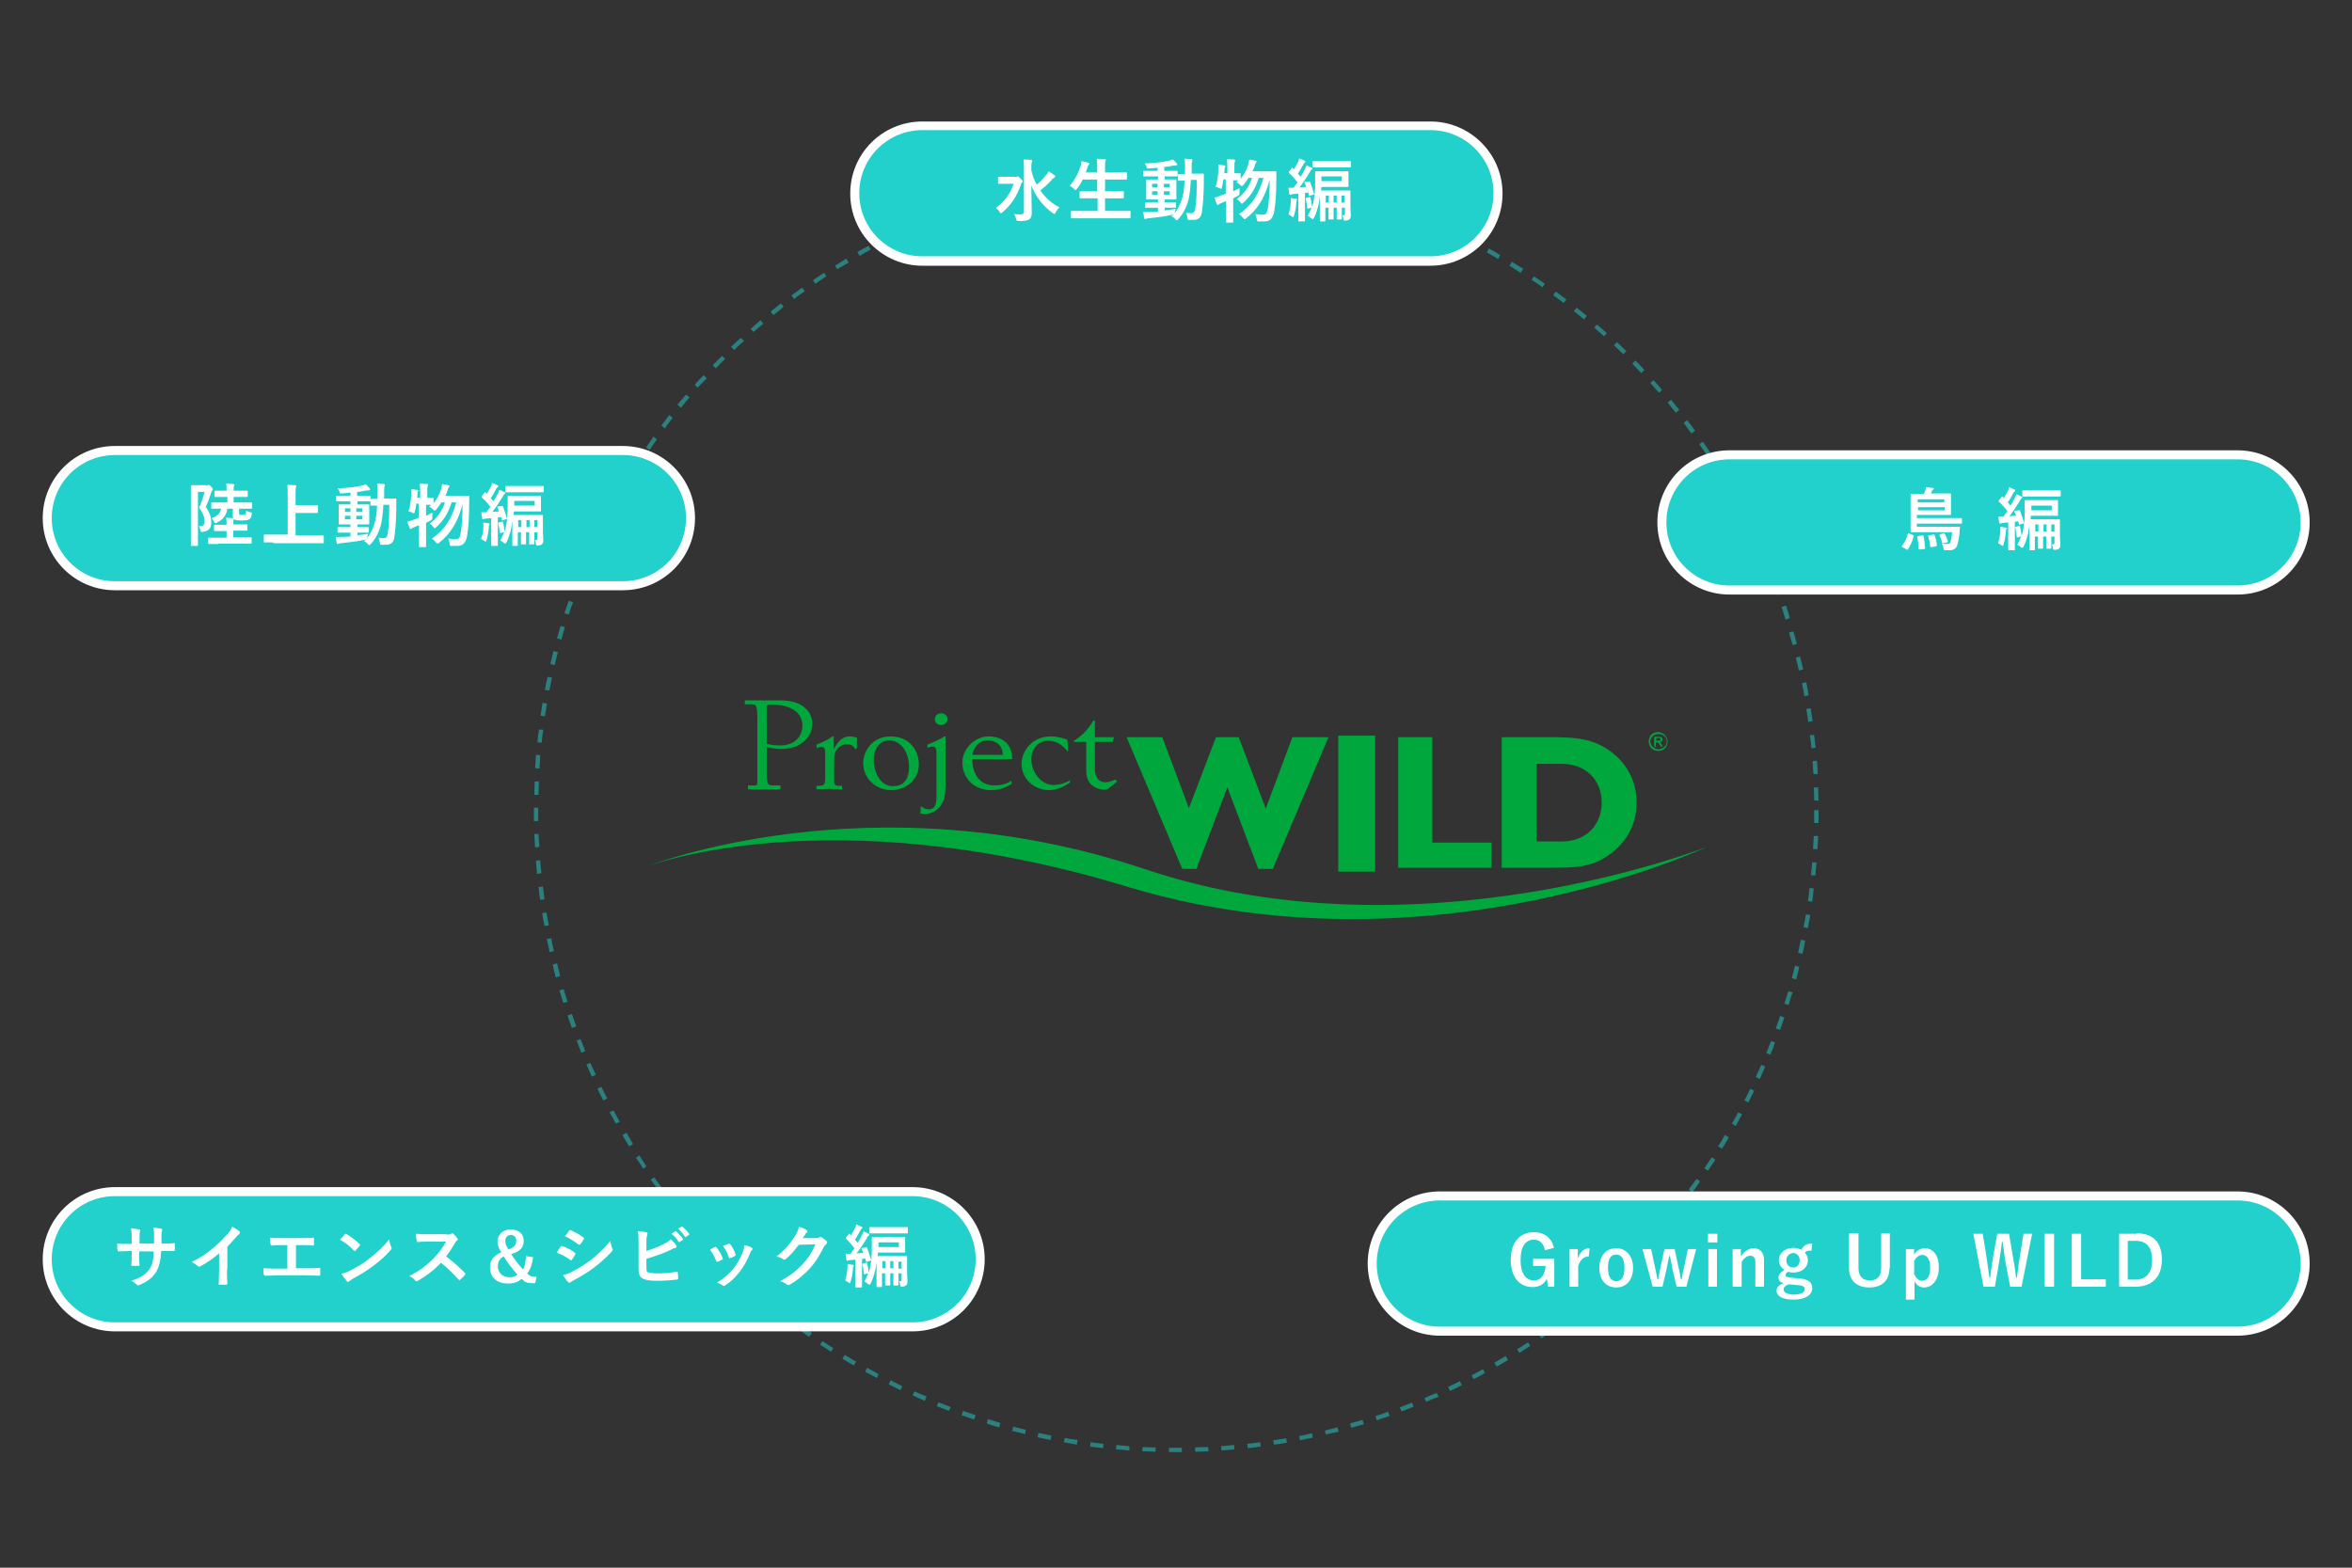 <?xml version="1.0" encoding="utf-8"?>
<!-- Generator: Adobe Illustrator 21.1.0, SVG Export Plug-In . SVG Version: 6.00 Build 0)  -->
<svg version="1.1" id="レイヤー_1" xmlns="http://www.w3.org/2000/svg" xmlns:xlink="http://www.w3.org/1999/xlink" x="0px"
	 y="0px" viewBox="0 0 600 400" style="enable-background:new 0 0 600 400;" xml:space="preserve">
<rect x="0" y="0" width="600" height="400" fill="#333333" stroke="none"/>
<style type="text/css">
	.st0{opacity:0.5;fill:#22D1CC;}
	.st1{fill:#00A73C;}
	.st2{fill:#22D1CC;}
	.st3{fill:#FFFFFF;}
</style>
<path class="st0" d="M300.1,370.5c-0.6,0-1.3,0-1.9,0l0-1.1c1.1,0,2.2,0,3.3,0l0,1.1C301,370.5,300.6,370.5,300.1,370.5z
	 M304.9,370.4l0-1.1c1.1,0,2.2-0.1,3.3-0.1l0.1,1.1C307.1,370.4,306,370.4,304.9,370.4z M294.8,370.4c-1.1,0-2.2-0.1-3.4-0.1
	l0.1-1.1c1.1,0.1,2.2,0.1,3.3,0.1L294.8,370.4z M311.6,370.1l-0.1-1.1c1.1-0.1,2.2-0.2,3.3-0.3l0.1,1.1
	C313.9,369.9,312.7,370,311.6,370.1z M288.1,370.1c-1.1-0.1-2.2-0.2-3.4-0.3l0.1-1.1c1.1,0.1,2.2,0.2,3.3,0.3L288.1,370.1z
	 M318.3,369.5l-0.1-1.1c1.1-0.1,2.2-0.3,3.3-0.4l0.1,1.1C320.6,369.2,319.4,369.4,318.3,369.5z M281.4,369.5
	c-1.1-0.1-2.2-0.3-3.3-0.4l0.1-1.1c1.1,0.1,2.2,0.3,3.3,0.4L281.4,369.5z M325,368.6l-0.2-1.1c1.1-0.2,2.2-0.3,3.3-0.5l0.2,1.1
	C327.2,368.3,326.1,368.5,325,368.6z M274.7,368.6c-1.1-0.2-2.2-0.4-3.3-0.6l0.2-1.1c1.1,0.2,2.2,0.4,3.3,0.5L274.7,368.6z
	 M331.6,367.5l-0.2-1.1c1.1-0.2,2.2-0.4,3.3-0.7l0.2,1.1C333.8,367,332.7,367.3,331.6,367.5z M268,367.4c-1.1-0.2-2.2-0.4-3.3-0.7
	l0.2-1.1c1.1,0.2,2.2,0.5,3.3,0.7L268,367.4z M338.2,366L338,365c1.1-0.3,2.2-0.5,3.2-0.8l0.3,1.1
	C340.4,365.5,339.3,365.8,338.2,366z M261.5,365.9c-1.1-0.3-2.2-0.5-3.3-0.8l0.3-1.1c1.1,0.3,2.2,0.6,3.2,0.8L261.5,365.9z
	 M344.7,364.3l-0.3-1.1c1.1-0.3,2.1-0.6,3.2-0.9l0.3,1.1C346.9,363.7,345.8,364,344.7,364.3z M254.9,364.2c-1.1-0.3-2.2-0.6-3.2-1
	l0.3-1.1c1.1,0.3,2.1,0.6,3.2,1L254.9,364.2z M351.2,362.4l-0.3-1.1c1.1-0.3,2.1-0.7,3.2-1.1l0.4,1.1
	C353.3,361.7,352.3,362,351.2,362.4z M248.5,362.2c-1.1-0.4-2.1-0.7-3.2-1.1l0.4-1.1c1.1,0.4,2.1,0.7,3.2,1.1L248.5,362.2z
	 M357.5,360.1l-0.4-1c1-0.4,2.1-0.8,3.1-1.2l0.4,1C359.6,359.3,358.6,359.8,357.5,360.1z M242.1,360c-1.1-0.4-2.1-0.8-3.1-1.2l0.4-1
	c1,0.4,2.1,0.8,3.1,1.2L242.1,360z M363.8,357.7l-0.4-1c1-0.4,2-0.9,3.1-1.3l0.5,1C365.8,356.8,364.8,357.2,363.8,357.7z
	 M235.9,357.4c-1-0.4-2.1-0.9-3.1-1.4l0.5-1c1,0.5,2,0.9,3.1,1.3L235.9,357.4z M369.9,354.9l-0.5-1c1-0.5,2-1,3-1.5l0.5,1
	C371.9,354,370.9,354.4,369.9,354.9z M229.7,354.7c-1-0.5-2-1-3-1.5l0.5-1c1,0.5,2,1,3,1.5L229.7,354.7z M375.9,351.9l-0.5-1
	c1-0.5,2-1,2.9-1.6l0.5,1C377.9,350.9,376.9,351.4,375.9,351.9z M223.7,351.6c-1-0.5-2-1.1-3-1.6l0.5-1c1,0.5,2,1.1,2.9,1.6
	L223.7,351.6z M381.8,348.7l-0.6-1c1-0.6,1.9-1.1,2.9-1.7l0.6,1C383.8,347.6,382.8,348.1,381.8,348.7z M217.8,348.4
	c-1-0.6-1.9-1.1-2.9-1.7l0.6-1c1,0.6,1.9,1.2,2.9,1.7L217.8,348.4z M387.6,345.2l-0.6-0.9c0.9-0.6,1.9-1.2,2.8-1.8l0.6,0.9
	C389.5,344,388.5,344.6,387.6,345.2z M212,344.9c-0.9-0.6-1.9-1.2-2.8-1.8l0.6-0.9c0.9,0.6,1.9,1.2,2.8,1.8L212,344.9z M393.2,341.5
	l-0.6-0.9c0.9-0.6,1.8-1.3,2.7-1.9l0.7,0.9C395,340.2,394.1,340.9,393.2,341.5z M206.4,341.1c-0.9-0.6-1.8-1.3-2.7-2l0.7-0.9
	c0.9,0.7,1.8,1.3,2.7,1.9L206.4,341.1z M398.6,337.6l-0.7-0.9c0.9-0.7,1.8-1.4,2.6-2l0.7,0.9C400.4,336.2,399.5,336.9,398.6,337.6z
	 M200.9,337.1c-0.9-0.7-1.8-1.4-2.7-2.1l0.7-0.9c0.9,0.7,1.8,1.4,2.6,2.1L200.9,337.1z M403.9,333.4l-0.7-0.9
	c0.9-0.7,1.7-1.4,2.6-2.1l0.7,0.9C405.7,332,404.8,332.7,403.9,333.4z M195.7,333c-0.9-0.7-1.7-1.4-2.6-2.2l0.7-0.8
	c0.8,0.7,1.7,1.4,2.6,2.2L195.7,333z M409,329l-0.7-0.8c0.8-0.7,1.7-1.5,2.5-2.2l0.8,0.8C410.7,327.5,409.9,328.3,409,329z
	 M190.6,328.5c-0.8-0.8-1.7-1.5-2.5-2.3l0.8-0.8c0.8,0.8,1.6,1.5,2.5,2.3L190.6,328.5z M414,324.5l-0.8-0.8c0.8-0.8,1.6-1.6,2.4-2.3
	l0.8,0.8C415.6,322.9,414.8,323.7,414,324.5z M185.6,323.9c-0.8-0.8-1.6-1.6-2.4-2.4l0.8-0.8c0.8,0.8,1.6,1.6,2.4,2.4L185.6,323.9z
	 M418.7,319.7l-0.8-0.8c0.8-0.8,1.5-1.6,2.3-2.4l0.8,0.8C420.3,318,419.5,318.9,418.7,319.7z M180.9,319.1c-0.8-0.8-1.5-1.6-2.3-2.5
	l0.8-0.8c0.7,0.8,1.5,1.6,2.3,2.5L180.9,319.1z M423.3,314.7l-0.8-0.7c0.7-0.8,1.5-1.7,2.2-2.5l0.9,0.7
	C424.7,313,424,313.9,423.3,314.7z M176.4,314.2c-0.7-0.8-1.5-1.7-2.2-2.6l0.9-0.7c0.7,0.9,1.4,1.7,2.2,2.5L176.4,314.2z
	 M427.6,309.5l-0.9-0.7c0.7-0.9,1.4-1.7,2.1-2.6l0.9,0.7C429,307.8,428.3,308.7,427.6,309.5z M172.1,309c-0.7-0.9-1.4-1.8-2.1-2.6
	l0.9-0.7c0.7,0.9,1.4,1.8,2.1,2.6L172.1,309z M431.7,304.2l-0.9-0.7c0.7-0.9,1.3-1.8,2-2.7l0.9,0.6
	C433.1,302.4,432.4,303.3,431.7,304.2z M168,303.7c-0.7-0.9-1.3-1.8-2-2.7l0.9-0.6c0.6,0.9,1.3,1.8,2,2.7L168,303.7z M435.7,298.7
	l-0.9-0.6c0.6-0.9,1.2-1.9,1.9-2.8l0.9,0.6C436.9,296.9,436.3,297.8,435.7,298.7z M164.1,298.2c-0.6-0.9-1.2-1.9-1.9-2.8l0.9-0.6
	c0.6,0.9,1.2,1.9,1.8,2.8L164.1,298.2z M439.3,293.1l-1-0.6c0.6-0.9,1.2-1.9,1.7-2.9l1,0.6C440.5,291.2,439.9,292.1,439.3,293.1z
	 M160.5,292.5c-0.6-1-1.2-1.9-1.7-2.9l1-0.6c0.6,1,1.1,1.9,1.7,2.9L160.5,292.5z M442.8,287.3l-1-0.6c0.6-1,1.1-1.9,1.6-2.9l1,0.5
	C443.9,285.3,443.3,286.3,442.8,287.3z M157.1,286.7c-0.5-1-1.1-2-1.6-2.9l1-0.5c0.5,1,1.1,2,1.6,2.9L157.1,286.7z M446,281.3
	l-1-0.5c0.5-1,1-2,1.5-3l1,0.5C447,279.3,446.5,280.3,446,281.3z M153.9,280.8c-0.5-1-1-2-1.5-3l1-0.5c0.5,1,1,2,1.5,3L153.9,280.8z
	 M448.9,275.3l-1-0.5c0.5-1,0.9-2,1.4-3.1l1,0.4C449.9,273.2,449.4,274.2,448.9,275.3z M151,274.7c-0.5-1-0.9-2-1.4-3.1l1-0.4
	c0.4,1,0.9,2,1.4,3L151,274.7z M451.6,269.1l-1-0.4c0.4-1,0.8-2.1,1.2-3.1l1,0.4C452.5,267,452.1,268,451.6,269.1z M148.3,268.6
	c-0.4-1-0.8-2.1-1.2-3.1l1-0.4c0.4,1,0.8,2.1,1.2,3.1L148.3,268.6z M454.1,262.8l-1.1-0.4c0.4-1.1,0.8-2.1,1.1-3.2l1.1,0.4
	C454.8,260.6,454.5,261.7,454.1,262.8z M145.9,262.3c-0.4-1.1-0.8-2.1-1.1-3.2l1.1-0.4c0.4,1.1,0.7,2.1,1.1,3.2L145.9,262.3z
	 M456.3,256.4l-1.1-0.3c0.3-1.1,0.7-2.1,1-3.2l1.1,0.3C456.9,254.2,456.6,255.3,456.3,256.4z M143.7,255.9c-0.3-1.1-0.7-2.1-1-3.2
	l1.1-0.3c0.3,1.1,0.6,2.1,1,3.2L143.7,255.9z M458.2,249.9l-1.1-0.3c0.3-1.1,0.6-2.2,0.8-3.2l1.1,0.3
	C458.8,247.7,458.5,248.8,458.2,249.9z M141.8,249.4c-0.3-1.1-0.6-2.2-0.8-3.3l1.1-0.3c0.3,1.1,0.5,2.2,0.8,3.2L141.8,249.4z
	 M459.8,243.4l-1.1-0.3c0.2-1.1,0.5-2.2,0.7-3.3l1.1,0.2C460.3,241.2,460.1,242.3,459.8,243.4z M140.2,242.9
	c-0.2-1.1-0.5-2.2-0.7-3.3l1.1-0.2c0.2,1.1,0.5,2.2,0.7,3.3L140.2,242.9z M461.2,236.8l-1.1-0.2c0.2-1.1,0.4-2.2,0.6-3.3l1.1,0.2
	C461.6,234.6,461.4,235.7,461.2,236.8z M138.9,236.3c-0.2-1.1-0.4-2.2-0.6-3.3l1.1-0.2c0.2,1.1,0.4,2.2,0.6,3.3L138.9,236.3z
	 M462.3,230.1l-1.1-0.2c0.2-1.1,0.3-2.2,0.4-3.3l1.1,0.1C462.6,227.9,462.4,229,462.3,230.1z M137.8,229.6c-0.2-1.1-0.3-2.2-0.4-3.3
	l1.1-0.1c0.1,1.1,0.3,2.2,0.4,3.3L137.8,229.6z M463.1,223.4l-1.1-0.1c0.1-1.1,0.2-2.2,0.3-3.3l1.1,0.1
	C463.3,221.2,463.2,222.3,463.1,223.4z M137,223c-0.1-1.1-0.2-2.2-0.3-3.4l1.1-0.1c0.1,1.1,0.2,2.2,0.3,3.3L137,223z M463.6,216.7
	l-1.1-0.1c0.1-1.1,0.1-2.2,0.2-3.3l1.1,0C463.8,214.5,463.7,215.6,463.6,216.7z M136.5,216.2c-0.1-1.1-0.1-2.2-0.2-3.4l1.1,0
	c0,1.1,0.1,2.2,0.2,3.3L136.5,216.2z M463.9,210l-1.1,0c0-1.1,0-2.2,0-3.3h1.1C464,207.8,463.9,208.9,463.9,210z M136.2,209.5
	c0-1,0-1.9,0-2.9l0-0.5l1.1,0l0,0.5c0,1,0,1.9,0,2.9L136.2,209.5z M462.8,204.2c0-1.1,0-2.2-0.1-3.3l1.1,0c0,1.1,0.1,2.2,0.1,3.4
	L462.8,204.2z M137.4,202.8l-1.1,0c0-1.1,0.1-2.2,0.1-3.4l1.1,0C137.4,200.6,137.4,201.7,137.4,202.8z M462.6,197.5
	c-0.1-1.1-0.1-2.2-0.2-3.3l1.1-0.1c0.1,1.1,0.2,2.2,0.2,3.4L462.6,197.5z M137.6,196.1l-1.1-0.1c0.1-1.1,0.2-2.2,0.2-3.4l1.1,0.1
	C137.8,193.9,137.7,195,137.6,196.1z M462.1,190.9c-0.1-1.1-0.2-2.2-0.4-3.3l1.1-0.1c0.1,1.1,0.2,2.2,0.4,3.3L462.1,190.9z
	 M138.2,189.5l-1.1-0.1c0.1-1.1,0.2-2.2,0.4-3.3l1.1,0.1C138.4,187.2,138.3,188.3,138.2,189.5z M461.3,184.2
	c-0.2-1.1-0.3-2.2-0.5-3.3l1.1-0.2c0.2,1.1,0.3,2.2,0.5,3.3L461.3,184.2z M139,182.8l-1.1-0.2c0.2-1.1,0.3-2.2,0.5-3.3l1.1,0.2
	C139.4,180.6,139.2,181.7,139,182.8z M460.3,177.6c-0.2-1.1-0.4-2.2-0.6-3.3l1.1-0.2c0.2,1.1,0.4,2.2,0.6,3.3L460.3,177.6z
	 M140.1,176.2L139,176c0.2-1.1,0.4-2.2,0.7-3.3l1.1,0.2C140.6,174,140.4,175.1,140.1,176.2z M458.9,171.1c-0.2-1.1-0.5-2.2-0.8-3.3
	l1.1-0.3c0.3,1.1,0.5,2.2,0.8,3.3L458.9,171.1z M141.5,169.7l-1.1-0.3c0.3-1.1,0.5-2.2,0.8-3.3l1.1,0.3
	C142,167.5,141.8,168.6,141.5,169.7z M457.3,164.6c-0.3-1.1-0.6-2.2-0.9-3.2l1.1-0.3c0.3,1.1,0.6,2.2,0.9,3.2L457.3,164.6z
	 M143.2,163.2l-1.1-0.3c0.3-1.1,0.6-2.2,0.9-3.2l1.1,0.3C143.8,161,143.5,162.1,143.2,163.2z M455.5,158.1c-0.3-1.1-0.7-2.1-1-3.2
	l1.1-0.4c0.4,1.1,0.7,2.1,1,3.2L455.5,158.1z M145.1,156.8l-1.1-0.3c0.3-1.1,0.7-2.1,1.1-3.2l1.1,0.4
	C145.8,154.6,145.4,155.7,145.1,156.8z M453.4,151.8c-0.4-1.1-0.8-2.1-1.2-3.1l1-0.4c0.4,1,0.8,2.1,1.2,3.2L453.4,151.8z
	 M147.3,150.4l-1.1-0.4c0.4-1.1,0.8-2.1,1.2-3.2l1,0.4C148.1,148.3,147.7,149.4,147.3,150.4z M451,145.5c-0.4-1-0.8-2.1-1.3-3.1
	l1-0.4c0.4,1,0.9,2.1,1.3,3.1L451,145.5z M149.7,144.2l-1-0.4c0.4-1,0.9-2.1,1.3-3.1l1,0.5C150.6,142.1,150.1,143.1,149.7,144.2z
	 M448.4,139.4c-0.5-1-0.9-2-1.4-3l1-0.5c0.5,1,1,2,1.4,3L448.4,139.4z M152.4,138l-1-0.5c0.5-1,1-2,1.5-3l1,0.5
	C153.4,136,152.9,137,152.4,138z M445.5,133.4c-0.5-1-1-2-1.5-3l1-0.5c0.5,1,1,2,1.5,3L445.5,133.4z M155.4,132l-1-0.5
	c0.5-1,1-2,1.6-3l1,0.5C156.4,130,155.9,131,155.4,132z M442.3,127.5c-0.5-1-1.1-1.9-1.7-2.9l1-0.6c0.6,1,1.1,1.9,1.7,2.9
	L442.3,127.5z M158.6,126.1l-1-0.6c0.6-1,1.1-1.9,1.7-2.9l1,0.6C159.7,124.2,159.1,125.2,158.6,126.1z M439,121.7
	c-0.6-0.9-1.2-1.9-1.8-2.8l0.9-0.6c0.6,0.9,1.2,1.9,1.8,2.8L439,121.7z M162,120.4l-0.9-0.6c0.6-1,1.2-1.9,1.8-2.8l0.9,0.6
	C163.2,118.5,162.6,119.4,162,120.4z M435.4,116.1c-0.6-0.9-1.3-1.8-1.9-2.8l0.9-0.6c0.6,0.9,1.3,1.8,1.9,2.8L435.4,116.1z
	 M165.7,114.8l-0.9-0.6c0.6-0.9,1.3-1.8,1.9-2.8l0.9,0.7C167,112.9,166.3,113.9,165.7,114.8z M431.5,110.6c-0.7-0.9-1.3-1.8-2-2.7
	l0.9-0.7c0.7,0.9,1.4,1.8,2,2.7L431.5,110.6z M169.6,109.3l-0.9-0.7c0.7-0.9,1.4-1.8,2-2.7l0.9,0.7
	C170.9,107.5,170.2,108.4,169.6,109.3z M427.5,105.3c-0.7-0.9-1.4-1.7-2.1-2.6l0.9-0.7c0.7,0.9,1.4,1.7,2.1,2.6L427.5,105.3z
	 M173.7,104l-0.9-0.7c0.7-0.9,1.4-1.7,2.2-2.6l0.9,0.7C175.1,102.3,174.4,103.2,173.7,104z M423.2,100.2c-0.7-0.8-1.5-1.7-2.2-2.5
	l0.8-0.7c0.8,0.8,1.5,1.7,2.2,2.5L423.2,100.2z M178,98.9l-0.8-0.7c0.7-0.8,1.5-1.7,2.3-2.5l0.8,0.8C179.5,97.3,178.8,98.1,178,98.9
	z M418.7,95.2c-0.8-0.8-1.5-1.6-2.3-2.4l0.8-0.8c0.8,0.8,1.6,1.6,2.3,2.4L418.7,95.2z M182.6,94l-0.8-0.8c0.8-0.8,1.6-1.6,2.4-2.4
	l0.8,0.8C184.1,92.4,183.3,93.2,182.6,94z M414.1,90.4c-0.8-0.8-1.6-1.6-2.4-2.3l0.8-0.8c0.8,0.8,1.6,1.5,2.4,2.3L414.1,90.4z
	 M187.3,89.3l-0.8-0.8c0.8-0.8,1.6-1.5,2.5-2.3l0.8,0.8C188.9,87.7,188.1,88.5,187.3,89.3z M409.2,85.8c-0.8-0.7-1.7-1.5-2.5-2.2
	l0.7-0.8c0.8,0.7,1.7,1.5,2.5,2.2L409.2,85.8z M192.2,84.7l-0.7-0.8c0.8-0.7,1.7-1.5,2.5-2.2l0.7,0.9C193.9,83.3,193,84,192.2,84.7z
	 M404.1,81.5c-0.9-0.7-1.7-1.4-2.6-2.1l0.7-0.9c0.9,0.7,1.7,1.4,2.6,2.1L404.1,81.5z M197.3,80.4l-0.7-0.9c0.9-0.7,1.7-1.4,2.6-2.1
	l0.7,0.9C199,79,198.2,79.7,197.3,80.4z M398.9,77.3c-0.9-0.7-1.8-1.3-2.7-2l0.7-0.9c0.9,0.7,1.8,1.3,2.7,2L398.9,77.3z M202.6,76.3
	l-0.7-0.9c0.9-0.7,1.8-1.3,2.7-2l0.7,0.9C204.3,75,203.4,75.6,202.6,76.3z M393.5,73.3c-0.9-0.6-1.8-1.3-2.8-1.9l0.6-0.9
	c0.9,0.6,1.9,1.3,2.8,1.9L393.5,73.3z M208,72.4l-0.6-0.9c0.9-0.6,1.9-1.3,2.8-1.9l0.6,0.9C209.8,71.1,208.9,71.8,208,72.4z
	 M387.9,69.6c-0.9-0.6-1.9-1.2-2.8-1.8l0.6-1c1,0.6,1.9,1.2,2.9,1.8L387.9,69.6z M213.6,68.7l-0.6-0.9c0.9-0.6,1.9-1.2,2.9-1.8
	l0.6,1C215.5,67.6,214.5,68.1,213.6,68.7z M382.2,66.1c-1-0.6-1.9-1.1-2.9-1.7l0.5-1c1,0.5,2,1.1,2.9,1.7L382.2,66.1z M219.3,65.3
	l-0.6-1c1-0.6,1.9-1.1,2.9-1.6l0.5,1C221.2,64.2,220.3,64.7,219.3,65.3z M376.4,62.8c-1-0.5-2-1-3-1.5l0.5-1c1,0.5,2,1,3,1.6
	L376.4,62.8z M225.1,62.1l-0.5-1c1-0.5,2-1,3-1.5l0.5,1C227.1,61.1,226.1,61.6,225.1,62.1z M370.4,59.8c-1-0.5-2-1-3-1.4l0.5-1
	c1,0.5,2,0.9,3.1,1.4L370.4,59.8z M231.1,59.1l-0.5-1c1-0.5,2-0.9,3.1-1.4l0.5,1C233.1,58.2,232.1,58.7,231.1,59.1z M364.3,57
	c-1-0.4-2.1-0.9-3.1-1.3l0.4-1c1,0.4,2.1,0.9,3.1,1.3L364.3,57z M237.2,56.4l-0.4-1c1-0.4,2.1-0.9,3.1-1.3l0.4,1
	C239.3,55.6,238.2,56,237.2,56.4z M358.1,54.5c-1-0.4-2.1-0.8-3.1-1.2l0.4-1.1c1.1,0.4,2.1,0.8,3.2,1.2L358.1,54.5z M243.4,54
	l-0.4-1c1.1-0.4,2.1-0.8,3.2-1.1l0.4,1.1C245.5,53.2,244.5,53.6,243.4,54z M351.7,52.2c-1.1-0.4-2.1-0.7-3.2-1l0.3-1.1
	c1.1,0.3,2.1,0.7,3.2,1L351.7,52.2z M249.7,51.8l-0.3-1.1c1.1-0.3,2.1-0.7,3.2-1l0.3,1.1C251.9,51.1,250.8,51.4,249.7,51.8z
	 M345.3,50.2c-1.1-0.3-2.1-0.6-3.2-0.9l0.3-1.1c1.1,0.3,2.2,0.6,3.2,0.9L345.3,50.2z M256.2,49.9l-0.3-1.1c1.1-0.3,2.2-0.6,3.3-0.9
	l0.3,1.1C258.3,49.3,257.2,49.6,256.2,49.9z M338.9,48.5c-1.1-0.3-2.2-0.5-3.3-0.8l0.2-1.1c1.1,0.2,2.2,0.5,3.3,0.8L338.9,48.5z
	 M262.6,48.2l-0.3-1.1c1.1-0.3,2.2-0.5,3.3-0.7l0.2,1.1C264.8,47.7,263.7,47.9,262.6,48.2z M332.3,47.1c-1.1-0.2-2.2-0.4-3.3-0.6
	l0.2-1.1c1.1,0.2,2.2,0.4,3.3,0.6L332.3,47.1z M269.2,46.8l-0.2-1.1c1.1-0.2,2.2-0.4,3.3-0.6l0.2,1.1
	C271.4,46.4,270.3,46.6,269.2,46.8z M325.8,45.9c-1.1-0.2-2.2-0.3-3.3-0.5l0.2-1.1c1.1,0.2,2.2,0.3,3.3,0.5L325.8,45.9z M275.8,45.7
	l-0.2-1.1c1.1-0.2,2.2-0.3,3.3-0.5l0.1,1.1C278,45.3,276.9,45.5,275.8,45.7z M319.1,45c-1.1-0.1-2.2-0.2-3.3-0.4l0.1-1.1
	c1.1,0.1,2.2,0.2,3.3,0.4L319.1,45z M282.4,44.8l-0.1-1.1c1.1-0.1,2.2-0.2,3.4-0.3l0.1,1.1C284.6,44.6,283.5,44.7,282.4,44.8z
	 M312.5,44.3c-1.1-0.1-2.2-0.2-3.3-0.2l0.1-1.1c1.1,0.1,2.2,0.1,3.4,0.2L312.5,44.3z M289.1,44.2l-0.1-1.1c1.1-0.1,2.2-0.1,3.4-0.2
	l0.1,1.1C291.3,44.1,290.2,44.2,289.1,44.2z M305.8,44c-1.1,0-2.2-0.1-3.3-0.1l0-1.1c1.1,0,2.2,0,3.4,0.1L305.8,44z M295.8,43.9
	l0-1.1c1.1,0,2.2,0,3.4-0.1l0,1.1C298,43.9,296.9,43.9,295.8,43.9z"/>
<path class="st1" d="M287.4,188.1h9.1l6.8,18.1l6.9-18.1h5.8l6.9,18.2l6.8-18.2h9.2l-14.2,33.6H321l-7.9-20.8l-7.9,20.8h-3.6
	L287.4,188.1z M341.4,187.7h9.4v34.7h-9.4V187.7z M356.6,188.1h8.8V215h15.1v6.4h-23.8V188.1z M392,214.7h6.5c6,0,10.1-4.1,10.1-9.9
	c0-5.8-4.1-9.9-10.1-9.9H392V214.7z M383.2,188.1h13.1c5.6,0,10.1,0.4,14.4,3.5c4.4,3.2,6.8,7.8,6.8,13.2c0,5.9-2.9,10.9-8.2,14.1
	c-3.9,2.4-8,2.5-13.1,2.5h-13.1V188.1z M164.7,221.2c0,0,57.3-23,127.5,0.6c69.6,23.4,143.2-5.7,143.2-5.7s-70.9,33.5-148,10.1
	C211.1,203,164.7,221.2,164.7,221.2 M208.3,200.5h0.6c1.4,0,1.6-0.4,1.6-2.1V192c0-1-0.3-1.4-1-1.4c-0.3,0-0.8,0.1-1.2,0.3V190
	c1.3-0.5,2.8-1.2,4.1-2.1h0.3v3.1h0.1c1-2,2.3-3.1,3.9-3.1c0.9,0,1.5,0.2,1.9,0.3v2.8H218c-0.2-0.8-1.1-1.1-2-1.1
	c-1.2,0-3.2,0.9-3.2,3.7v5.3c0,1.3,0.1,1.6,1.4,1.6h0.6v0.9c-0.7,0-2.1-0.1-3.1-0.1c-1.1,0-2.4,0.1-3.4,0.1V200.5z M226.7,188.9
	c-1.9,0-3.8,1.7-3.8,5.1c0,2.9,1.6,6.6,4.9,6.6c3,0,4.1-2.1,4.1-4.9C231.9,192.3,230.1,188.9,226.7,188.9 M227.2,187.9
	c4.5,0,7.2,3.2,7.2,7.2c0,3.5-2.9,6.5-7.1,6.5c-3.5,0-7.1-2.6-7.1-7C220.3,191.4,222.7,187.9,227.2,187.9 M240.1,182
	c0.9,0,1.6,0.6,1.6,1.5c0,0.8-0.7,1.5-1.6,1.5c-0.9,0-1.6-0.6-1.6-1.5C238.5,182.6,239.2,182,240.1,182 M234.9,205.7
	c0.8,0.6,1.4,0.8,2,0.8c1.4,0,2-0.8,2-3.4v-11.1c0-1.2-0.4-1.5-1-1.5c-0.5,0-1,0.2-1.3,0.3V190c1.3-0.5,3.5-1.5,4.3-2.1h0.3V200
	c0,1.1,0,2.9-0.6,4.4c-1,2.5-3.2,3.3-4.7,3.3c-0.4,0-0.7-0.1-1.1-0.1L234.9,205.7L234.9,205.7z M255.8,192.6c0-3.2-2.8-3.7-3.8-3.7
	c-2.8,0-3.9,2.7-3.9,3.7H255.8z M258.1,200c-1.2,0.7-2.8,1.6-5.3,1.6c-5,0-7.3-3.8-7.3-7c0-3.5,3.1-6.7,6.7-6.7c3.8,0,6,2.3,6,5.5
	v0.3h-10.2c0.1,3.7,1.8,6.7,5.7,6.7c2.3,0,3.6-0.7,4.3-1.2L258.1,200L258.1,200z M272.9,199.7c-1.4,1-3.3,1.9-5.3,1.9
	c-3.8,0-7-2.9-7-6.7c0-3.1,2.6-7,7.4-7c1.9,0,3.5,0.5,4.3,0.9l0.2,2.8l-0.2,0.1c-1.1-1.6-3-2.7-4.8-2.7c-2.8,0-4.4,2.2-4.4,4.6
	c0,3.5,2.5,6.7,5.7,6.7c0.9,0,2.3-0.2,4.2-1.2L272.9,199.7z M273.8,189.1c1.9-1.1,3.7-2.8,5.1-5.2l0.4-0.1v4.3h4.9l-0.4,1.2h-4.5
	v6.7c0,1.6,0.5,3.6,2.7,3.6c1,0,2-0.5,2.5-0.7l0.5,0.5l-2.5,2c-0.2,0.1-0.5,0.1-0.7,0.1c-0.3,0-2.3-0.1-3.5-1.4
	c-1.1-1.1-1.2-2.6-1.2-3.9v-6.9h-3.1V189.1z M199.1,190.2c3.3,0,5.6-2,5.6-5.1c0-3-2.6-5.3-7.7-5.3c-0.9,0-1.4,0-1.4,0.5v9.5
	C196.7,190.1,197.9,190.2,199.1,190.2 M199.1,178.7c5.2,0,8.1,2.5,8.1,6c0,3.5-3,6.4-8,6.4c-0.8,0-2-0.1-3.6-0.5v5.4
	c0,4.2,0.1,4.4,1.8,4.4h1.7v1h-8.3v-1h1.7c0.6,0,0.7-0.2,0.7-0.7v-0.9v-14.7c0-4.2-0.1-4.4-1.8-4.4h-1.4v-1
	C190.1,178.7,199.1,178.7,199.1,178.7z M422.4,188.3h0.5c0.2,0,0.4,0,0.4,0c0.1,0,0.1,0.1,0.2,0.1c0,0.1,0.1,0.1,0.1,0.2
	s0,0.2-0.1,0.3s-0.2,0.1-0.5,0.1h-0.5V188.3z M422.4,190.5v-1.1h0.2c0.1,0,0.2,0,0.4,0.1c0.1,0.1,0.2,0.3,0.5,0.6l0.2,0.4h0.5
	l-0.3-0.5c-0.1-0.2-0.3-0.4-0.4-0.5c-0.1-0.1-0.1-0.1-0.2-0.1c0.2,0,0.4-0.1,0.6-0.2c0.1-0.1,0.2-0.3,0.2-0.5c0-0.1,0-0.2-0.1-0.4
	c-0.1-0.1-0.2-0.2-0.3-0.2c-0.1,0-0.4-0.1-0.7-0.1H422v2.6C422,190.5,422.4,190.5,422.4,190.5z M421.8,187.1
	c-0.4,0.2-0.7,0.5-0.9,0.9c-0.2,0.4-0.3,0.8-0.3,1.2s0.1,0.8,0.3,1.2c0.2,0.4,0.5,0.7,0.9,0.9c0.4,0.2,0.8,0.3,1.2,0.3
	s0.9-0.1,1.2-0.3c0.4-0.2,0.7-0.5,0.9-0.9c0.2-0.4,0.3-0.8,0.3-1.2c0-0.4-0.1-0.8-0.4-1.2c-0.2-0.4-0.5-0.7-0.9-0.9
	c-0.4-0.2-0.8-0.3-1.2-0.3C422.6,186.8,422.2,186.9,421.8,187.1 M424.1,187.5c0.3,0.2,0.6,0.4,0.8,0.7c0.2,0.3,0.3,0.6,0.3,1
	s-0.1,0.7-0.3,1s-0.5,0.6-0.8,0.7c-0.3,0.2-0.7,0.3-1,0.3s-0.7-0.1-1-0.3c-0.3-0.2-0.6-0.4-0.8-0.7s-0.3-0.6-0.3-1s0.1-0.7,0.3-1
	c0.2-0.3,0.5-0.6,0.8-0.7c0.3-0.2,0.7-0.2,1-0.2S423.7,187.3,424.1,187.5"/>
<g>
	<g>
		<path class="st2" d="M232.8,304.1c9.5,0,17.3,7.7,17.3,17.3c0,9.5-7.7,17.3-17.3,17.3H29.3c-9.5,0-17.3-7.7-17.3-17.3
			c0-9.5,7.7-17.3,17.3-17.3H232.8z"/>
		<path class="st3" d="M232.8,339.7H29.3c-10.1,0-18.4-8.2-18.4-18.4c0-10.1,8.2-18.4,18.4-18.4h203.5c10.1,0,18.4,8.2,18.4,18.4
			C251.2,331.5,243,339.7,232.8,339.7z M29.3,305.2c-8.9,0-16.1,7.2-16.1,16.1c0,8.9,7.2,16.1,16.1,16.1h203.5
			c8.9,0,16.1-7.2,16.1-16.1c0-8.9-7.2-16.1-16.1-16.1H29.3z"/>
	</g>
	<g>
		<path class="st3" d="M41.8,317.3c0.9,0,1.8,0,2.6-0.1c0.2,0,0.2,0.1,0.2,0.3c0,0.4,0,0.9,0,1.4c0,0.2-0.1,0.3-0.3,0.3
			c-0.6,0-1.7,0-2.5,0h-0.7c-0.1,2.5-0.5,4-1.3,5.4c-0.9,1.4-2.3,2.5-4.1,3.2c-0.2,0.1-0.4,0.2-0.5,0.2s-0.2-0.1-0.3-0.2
			c-0.5-0.5-0.9-0.8-1.4-1c2.5-0.8,3.8-1.7,4.7-3.1c0.7-1.1,1-2.3,1-4.4h-3.7v0.6c0,1,0,2,0.1,2.9c0,0.2-0.1,0.2-0.3,0.2
			c-0.5,0-1,0-1.5,0c-0.2,0-0.3-0.1-0.3-0.2c0.1-0.9,0.1-1.8,0.1-2.9v-0.7h-0.5c-0.9,0-2.3,0.1-2.9,0.1c-0.1,0-0.2-0.1-0.2-0.3
			c-0.1-0.4-0.1-1-0.1-1.7c0.7,0.1,1.9,0.1,3.2,0.1h0.5V316c0-1.1,0-1.6-0.2-2.6c0.9,0.1,1.8,0.2,2.1,0.3c0.2,0,0.3,0.1,0.3,0.2
			c0,0.1-0.1,0.2-0.1,0.4c-0.1,0.3-0.1,0.5-0.1,1.7v1.3h3.7l0-1.7c0-1,0-1.8-0.2-2.4c0.7,0.1,1.6,0.2,2,0.3c0.2,0.1,0.3,0.1,0.3,0.3
			c0,0.1,0,0.2-0.1,0.3c-0.1,0.3-0.1,0.8-0.1,1.5v1.7H41.8z"/>
		<path class="st3" d="M57.9,323.9c0,1.2,0,2.2,0.1,3.6c0,0.2-0.1,0.3-0.3,0.3c-0.6,0-1.2,0-1.7,0c-0.2,0-0.3-0.1-0.2-0.3
			c0-1.3,0.1-2.4,0.1-3.6v-4.1c-1.5,1.3-3.4,2.6-4.8,3.3c-0.1,0.1-0.2,0.1-0.3,0.1c-0.1,0-0.2-0.1-0.4-0.2c-0.4-0.4-1-0.7-1.5-1
			c2.4-1.2,3.9-2.2,5.5-3.6c1.4-1.1,2.6-2.4,3.7-3.6c0.6-0.7,0.8-1,1.1-1.8c0.8,0.4,1.6,0.9,1.9,1.2c0.1,0.1,0.1,0.2,0.1,0.3
			c0,0.1-0.1,0.3-0.2,0.4c-0.3,0.2-0.6,0.5-1,1c-0.7,0.8-1.3,1.5-2,2.2V323.9z"/>
		<path class="st3" d="M75.4,323.6h2.5c1.2,0,2.3,0,3.5-0.1c0.2,0,0.3,0.1,0.3,0.3c0,0.5,0,0.9,0,1.4c0,0.2-0.1,0.3-0.3,0.3
			c-0.8,0-2.4-0.1-3.5-0.1h-7c-0.7,0-1.8,0.1-3.2,0.1c-0.3,0-0.3-0.1-0.4-0.3c-0.1-0.4-0.1-1-0.1-1.6c1.3,0.1,2.6,0.1,3.7,0.1h2.4
			v-6H72c-1.3,0-2,0-2.7,0.1c-0.2,0-0.2-0.1-0.3-0.4c-0.1-0.3-0.1-1-0.1-1.6c0.9,0.1,1.6,0.1,3,0.1h4.9c1.1,0,2,0,3.1-0.1
			c0.2,0,0.2,0.1,0.2,0.3c0,0.4,0,0.9,0,1.4c0,0.2-0.1,0.3-0.2,0.3c-1.2-0.1-2-0.1-3-0.1h-1.4V323.6z"/>
		<path class="st3" d="M88,314.9c0.1-0.1,0.2-0.1,0.2-0.1c0.1,0,0.1,0,0.2,0.1c0.9,0.5,2.3,1.5,3.3,2.5c0.1,0.1,0.2,0.2,0.2,0.2
			c0,0.1,0,0.1-0.1,0.2c-0.3,0.3-0.8,1-1.1,1.3c-0.1,0.1-0.1,0.1-0.2,0.1c-0.1,0-0.1-0.1-0.2-0.1c-1-1.1-2.3-2.1-3.6-2.8
			C87.2,315.8,87.7,315.3,88,314.9z M89.5,324.1c2.1-1.1,3.3-1.8,5-3.2c2.1-1.7,3.3-2.8,4.8-4.7c0.1,0.9,0.3,1.5,0.5,2
			c0.1,0.1,0.1,0.2,0.1,0.3c0,0.2-0.1,0.3-0.3,0.5c-0.9,1.1-2.4,2.5-4,3.7c-1.4,1.1-2.9,2.1-5.3,3.4c-0.8,0.5-1,0.6-1.2,0.8
			c-0.1,0.1-0.2,0.2-0.3,0.2c-0.1,0-0.2-0.1-0.3-0.2c-0.4-0.5-1-1.2-1.4-1.9C88.1,324.7,88.6,324.6,89.5,324.1z"/>
		<path class="st3" d="M113.9,315c0.6,0,0.9,0,1.2-0.2c0.1-0.1,0.1-0.1,0.2-0.1c0.1,0,0.2,0.1,0.3,0.1c0.4,0.3,0.8,0.8,1.1,1.2
			c0.1,0.1,0.1,0.2,0.1,0.2c0,0.1-0.1,0.2-0.2,0.3c-0.2,0.2-0.5,0.5-0.6,0.8c-0.7,1.2-1.4,2.2-2.2,3.3c1.7,1.2,3.2,2.6,4.8,4.2
			c0.1,0.1,0.1,0.2,0.1,0.2c0,0.1,0,0.2-0.1,0.3c-0.3,0.4-0.7,0.8-1.2,1.2c-0.1,0.1-0.1,0.1-0.2,0.1c-0.1,0-0.2-0.1-0.2-0.1
			c-1.5-1.7-3-3.1-4.5-4.3c-2,2.1-4,3.5-5.9,4.6c-0.2,0.1-0.3,0.1-0.4,0.1c-0.1,0-0.2-0.1-0.3-0.2c-0.4-0.5-0.9-0.8-1.5-1.1
			c2.7-1.4,4.3-2.6,6.1-4.4c1.3-1.3,2.2-2.5,3.3-4.4l-4.5,0c-0.9,0-1.8,0-2.8,0.1c-0.1,0-0.2-0.1-0.2-0.3c-0.1-0.4-0.2-1.2-0.2-1.8
			c0.9,0.1,1.8,0.1,2.9,0.1H113.9z"/>
		<path class="st3" d="M136,320.8c-0.2,1.6-0.7,3.2-1.5,4.1c0.7,0.8,1.2,0.9,2.4,0.9l-0.4,1.6h-0.6c-1.5,0-2.1-0.3-2.8-1.1
			c-0.9,0.8-2,1.2-3.6,1.2c-2.7,0-4.5-1.6-4.5-4.1c0-1.9,0.9-3,2.9-3.9c-0.7-1-1-1.8-1-2.7c0-1.8,1.4-3.1,3.4-3.1
			c2,0,3.3,1.1,3.3,2.9c0,1.7-0.9,2.7-3.2,3.4c0.9,1.4,2,2.8,3,3.9c0.6-0.9,0.7-2.1,0.8-3.4L136,320.8z M127,323.1
			c0,1.7,1.3,2.8,2.9,2.8c0.9,0,1.6-0.2,2.1-0.7c-1.2-1.3-2.5-3-3.5-4.6C127.5,321.1,127,321.9,127,323.1z M131.7,316.5
			c0-0.8-0.6-1.4-1.4-1.4c-0.8,0-1.4,0.6-1.4,1.5c0,0.6,0.2,1.3,0.8,2.2C131.2,318.3,131.7,317.6,131.7,316.5z"/>
		<path class="st3" d="M143,318.1c0.1-0.1,0.2-0.2,0.3-0.2c1.3,0.4,2.4,1,3.3,1.7c0.1,0.1,0.2,0.2,0.2,0.3c0,0.1,0,0.1-0.1,0.2
			c-0.2,0.5-0.5,0.9-0.8,1.3c-0.1,0.1-0.2,0.2-0.2,0.2c-0.1,0-0.1,0-0.2-0.1c-1.1-0.8-2.2-1.4-3.5-1.9
			C142.6,318.8,142.8,318.3,143,318.1z M145.9,324.5c1.7-0.9,3.1-1.7,4.8-3c1.4-1.1,3.3-2.7,5-4.9c0.1,0.8,0.2,1.2,0.5,2
			c0.1,0.1,0.1,0.2,0.1,0.3c0,0.1-0.1,0.3-0.2,0.4c-1.6,1.7-2.7,2.7-4.4,4c-1.5,1.2-3.1,2.1-5.2,3.3c-0.4,0.2-0.8,0.4-1,0.6
			c-0.1,0.1-0.2,0.1-0.3,0.1c-0.1,0-0.2-0.1-0.3-0.2c-0.4-0.4-0.8-1-1.3-1.8C144.2,325.2,144.8,325.1,145.9,324.5z M145.2,314
			c0.1-0.2,0.2-0.2,0.4-0.1c1.1,0.5,2.3,1.1,3.3,1.9c0.1,0.1,0.1,0.2,0.1,0.2c0,0.1,0,0.1-0.1,0.2c-0.2,0.4-0.6,1-0.9,1.3
			c-0.1,0.1-0.1,0.1-0.2,0.1c-0.1,0-0.2-0.1-0.3-0.1c-0.9-0.7-2.3-1.6-3.4-2.1C144.5,315,144.9,314.5,145.2,314z"/>
		<path class="st3" d="M164.9,319.2c1.5-0.5,2.9-1,4.3-1.7c0.9-0.5,1.4-0.7,1.9-1.3c0.6,0.5,1.2,1.2,1.4,1.6
			c0.1,0.1,0.1,0.2,0.1,0.3c0,0.1-0.1,0.3-0.3,0.3c-0.5,0.1-1,0.4-1.4,0.6c-1.7,0.8-3.7,1.5-6,2.2v2.3c0,0.8,0.1,1.1,0.6,1.2
			c0.5,0.1,1.1,0.2,2.2,0.2c1.6,0,3.1-0.1,4.9-0.4c0.3,0,0.3,0,0.3,0.2c0.1,0.5,0.1,1.2,0.1,1.5c0,0.2-0.1,0.3-0.4,0.3
			c-2,0.2-3,0.3-5.2,0.3c-1.6,0-2.6-0.2-3.3-0.5c-0.9-0.4-1.2-1.2-1.2-2.6v-6.4c0-1.7,0-2.3-0.2-3.2c0.8,0.1,1.6,0.2,2.2,0.3
			c0.2,0.1,0.3,0.2,0.3,0.3c0,0.1-0.1,0.2-0.1,0.4c-0.1,0.3-0.2,0.7-0.2,1.6V319.2z M172.2,314.2c0.1-0.1,0.2-0.1,0.3,0
			c0.5,0.4,1.2,1.1,1.7,1.9c0.1,0.1,0.1,0.2-0.1,0.3l-0.7,0.5c-0.1,0.1-0.2,0.1-0.3-0.1c-0.5-0.8-1.1-1.5-1.8-2L172.2,314.2z
			 M173.8,313c0.1-0.1,0.2-0.1,0.3,0c0.6,0.5,1.3,1.2,1.7,1.8c0.1,0.1,0.1,0.2-0.1,0.3l-0.7,0.5c-0.1,0.1-0.2,0.1-0.3-0.1
			c-0.5-0.7-1-1.4-1.7-2L173.8,313z"/>
		<path class="st3" d="M182.3,318.2c0.2-0.1,0.3-0.1,0.5,0.1c0.6,0.8,1.2,1.7,1.5,2.6c0,0.1,0.1,0.2,0.1,0.3c0,0.1-0.1,0.2-0.2,0.2
			c-0.4,0.2-0.7,0.4-1.1,0.5c-0.2,0.1-0.3,0-0.4-0.2c-0.4-1-0.9-2-1.6-2.8C181.5,318.6,181.9,318.4,182.3,318.2z M191.8,318.4
			c0.1,0.1,0.2,0.2,0.2,0.3c0,0.1-0.1,0.2-0.2,0.3c-0.3,0.2-0.4,0.6-0.5,0.9c-0.7,1.8-1.7,3.4-2.6,4.6c-1.2,1.5-2.1,2.4-3.6,3.4
			c-0.1,0.1-0.3,0.2-0.4,0.2c-0.1,0-0.2,0-0.3-0.1c-0.4-0.3-0.8-0.5-1.5-0.7c2.1-1.4,3.1-2.3,4.2-3.6c0.9-1.1,1.8-2.8,2.4-4.2
			c0.2-0.6,0.3-1,0.4-1.8C190.6,317.8,191.4,318.1,191.8,318.4z M185.8,317.4c0.2-0.1,0.3-0.1,0.5,0.1c0.5,0.6,1.1,1.7,1.3,2.5
			c0.1,0.3,0.1,0.3-0.2,0.5c-0.3,0.2-0.7,0.4-1.2,0.5c-0.2,0.1-0.3,0-0.3-0.3c-0.4-1-0.8-1.9-1.5-2.8
			C185.1,317.7,185.5,317.5,185.8,317.4z"/>
		<path class="st3" d="M208.2,315.9c0.5,0,0.7-0.1,0.9-0.2c0.1-0.1,0.1-0.1,0.2-0.1s0.2,0,0.3,0.1c0.4,0.3,0.8,0.6,1.2,0.9
			c0.2,0.1,0.2,0.3,0.2,0.4c0,0.1-0.1,0.3-0.2,0.4c-0.2,0.2-0.4,0.4-0.6,0.7c-1.2,2.4-2.3,4.1-3.5,5.4c-1.5,1.7-3.6,3.4-5.3,4.3
			c-0.1,0.1-0.2,0.1-0.3,0.1c-0.1,0-0.3-0.1-0.4-0.2c-0.4-0.3-1-0.6-1.7-0.8c2.7-1.5,4.1-2.6,5.8-4.4c1.4-1.5,2.2-2.7,3.2-5
			l-4.2,0.1c-1.4,1.8-2.3,2.8-3.3,3.6c-0.1,0.1-0.2,0.2-0.4,0.2c-0.1,0-0.2,0-0.3-0.1c-0.4-0.3-1.1-0.6-1.7-0.7
			c2.3-1.8,3.6-3.5,4.7-5.2c0.6-1,0.8-1.5,1-2.4c1,0.3,1.7,0.6,2,0.9c0.1,0.1,0.2,0.2,0.2,0.3c0,0.1-0.1,0.2-0.2,0.3
			c-0.2,0.1-0.3,0.3-0.4,0.5c-0.2,0.3-0.4,0.6-0.6,0.9L208.2,315.9z"/>
		<path class="st3" d="M216.2,323.6c0-0.3,0-0.7,0-1.1c0.5,0.1,1,0.2,1.3,0.2c0.2,0.1,0.3,0.1,0.3,0.2c0,0.1,0,0.2-0.1,0.3
			c-0.1,0.1-0.1,0.3-0.1,0.6c-0.1,1.2-0.3,2.3-0.6,3.2c-0.1,0.3-0.1,0.4-0.2,0.4c-0.1,0-0.2-0.1-0.4-0.2c-0.2-0.2-0.6-0.4-0.8-0.5
			C215.9,325.8,216.1,324.7,216.2,323.6z M220.9,318.3c0.2-0.1,0.2,0,0.3,0.1c0.4,1,0.7,2,1,3c0.1,0.2,0,0.2-0.2,0.3l-0.8,0.2
			c-0.2,0.1-0.3,0.1-0.3-0.2c-0.1-0.2-0.1-0.4-0.1-0.6c-0.3,0.1-0.6,0.1-0.9,0.1v4.8c0,1.6,0,2.2,0,2.3c0,0.2,0,0.2-0.2,0.2h-1.3
			c-0.2,0-0.2,0-0.2-0.2c0-0.1,0-0.7,0-2.3v-4.6l-1.1,0.1c-0.3,0-0.6,0.1-0.7,0.1c-0.1,0.1-0.2,0.1-0.3,0.1c-0.1,0-0.2-0.1-0.2-0.3
			c-0.1-0.5-0.2-0.9-0.2-1.5c0.5,0,0.9,0,1.3,0c0.3-0.5,0.7-0.9,1-1.4c-0.7-0.9-1.4-1.7-2.2-2.4c-0.1-0.1-0.1-0.2,0-0.3l0.7-0.9
			c0.1-0.2,0.2-0.2,0.3,0c0.1,0.1,0.2,0.2,0.3,0.3c0.3-0.5,0.6-1.1,1-1.8c0.2-0.4,0.3-0.7,0.3-1c0.5,0.2,0.9,0.4,1.4,0.6
			c0.2,0.1,0.2,0.2,0.2,0.3c0,0.1-0.1,0.2-0.2,0.2c-0.1,0.1-0.2,0.2-0.3,0.4c-0.5,0.9-0.9,1.7-1.4,2.4c0.2,0.3,0.5,0.5,0.7,0.8
			c0.4-0.6,0.7-1.2,1-1.8c0.2-0.3,0.4-0.7,0.5-1.1c0.5,0.2,0.9,0.4,1.3,0.6c0.2,0.1,0.2,0.1,0.2,0.2c0,0.1-0.1,0.2-0.2,0.3
			c-0.2,0.1-0.3,0.2-0.5,0.7c-0.9,1.4-1.7,2.7-2.6,3.8c0.6,0,1.2-0.1,1.7-0.1c-0.1-0.3-0.2-0.7-0.4-1c-0.1-0.2-0.1-0.2,0.2-0.3
			L220.9,318.3z M231.4,324.8c0,0.8,0.1,1.6,0.1,2.1c0,0.6-0.1,0.9-0.4,1.1c-0.2,0.2-0.5,0.2-0.9,0.3c-0.5,0-0.5,0-0.6-0.5
			c-0.1-0.4-0.1-0.6-0.3-0.9c0.3,0,0.3,0,0.4,0c0.2,0,0.3-0.1,0.3-0.5v-1.5h-0.8v1.1c0,1.2,0,1.7,0,1.8c0,0.2,0,0.2-0.2,0.2h-0.9
			c-0.2,0-0.2,0-0.2-0.2c0-0.1,0-0.6,0-1.8v-1.1h-0.8v1.1c0,1.2,0,1.7,0,1.8c0,0.2,0,0.2-0.2,0.2h-0.9c-0.2,0-0.2,0-0.2-0.2
			c0-0.1,0-0.6,0-1.8v-1.1h-0.8v1.5c0,1.2,0,1.7,0,1.8c0,0.2,0,0.2-0.2,0.2h-1c-0.2,0-0.2,0-0.2-0.2c0-0.1,0-0.6,0-1.8V322
			c-0.1,0.7-0.2,1.5-0.3,2c-0.3,1.2-0.6,2.3-1.2,3.5c-0.1,0.2-0.2,0.3-0.3,0.3c-0.1,0-0.2-0.1-0.4-0.2c-0.3-0.3-0.6-0.5-0.9-0.6
			c0.4-0.7,0.7-1.4,1-2.2c-0.1,0.1-0.1,0.1-0.2,0.1l-0.6,0.2c-0.3,0.1-0.3,0.1-0.3-0.1c-0.1-0.7-0.2-1.6-0.4-2.3
			c-0.1-0.2,0-0.2,0.2-0.3l0.7-0.2c0.2-0.1,0.2,0,0.3,0.1c0.2,0.8,0.3,1.3,0.4,2.4c0.2-0.5,0.3-1,0.4-1.5c0.3-1.5,0.4-2.9,0.4-4.8
			c0-1.7,0-2.5,0-2.6c0-0.2,0-0.2,0.2-0.2c0.1,0,0.6,0,2.2,0h3.7c1.6,0,2.1,0,2.2,0c0.2,0,0.2,0,0.2,0.2c0,0.1,0,0.3,0,1.1v1.3
			c0,0.8,0,1,0,1.2c0,0.2,0,0.2-0.2,0.2c-0.1,0-0.7,0-2.2,0H224l-0.1,0.9c0.2,0,0.8,0,2,0h3.2c1.5,0,2,0,2.1,0c0.2,0,0.2,0,0.2,0.2
			c0,0.1,0,0.7,0,2V324.8z M224.3,314.7c-1.7,0-2.2,0-2.3,0c-0.2,0-0.2,0-0.2-0.2v-1.2c0-0.2,0-0.2,0.2-0.2c0.1,0,0.7,0,2.3,0h4.8
			c1.7,0,2.2,0,2.3,0c0.2,0,0.2,0,0.2,0.2v1.2c0,0.2,0,0.2-0.2,0.2c-0.1,0-0.7,0-2.3,0H224.3z M224.1,317v1.2h5.2V317H224.1z
			 M225.9,323.6v-1.8h-0.8v1.8H225.9z M227.9,323.6v-1.8h-0.8v1.8H227.9z M229.2,321.9v1.8h0.8v-1.8H229.2z"/>
	</g>
</g>
<g>
	<g>
		<path class="st2" d="M570.8,305.2c9.5,0,17.3,7.7,17.3,17.3c0,9.5-7.7,17.3-17.3,17.3H367.3c-9.5,0-17.3-7.7-17.3-17.3
			c0-9.5,7.7-17.3,17.3-17.3H570.8z"/>
		<path class="st3" d="M570.8,340.8H367.3c-10.1,0-18.4-8.2-18.4-18.4c0-10.1,8.2-18.4,18.4-18.4h203.5c10.1,0,18.4,8.2,18.4,18.4
			C589.2,332.6,581,340.8,570.8,340.8z M367.3,306.3c-8.9,0-16.1,7.2-16.1,16.1c0,8.9,7.2,16.1,16.1,16.1h203.5
			c8.9,0,16.1-7.2,16.1-16.1c0-8.9-7.2-16.1-16.1-16.1H367.3z"/>
	</g>
	<g>
		<path class="st3" d="M394.1,319c-0.3-1.7-1.3-2.7-2.8-2.7c-2.1,0-3.4,1.7-3.4,5.2c0,3.4,1.3,5.2,3.4,5.2c1.9,0,2.8-1.5,3-3.7h-3.2
			v-1.8h5.4v7.1h-1.6l-0.3-2c-0.7,1.4-2,2.1-3.6,2.1c-3.4,0-5.6-2.5-5.6-7c0-4.5,2.4-7,5.9-7c2.8,0,4.6,1.6,5.1,4L394.1,319z"/>
		<path class="st3" d="M405.3,320.6c-1.2,0-2.1,0.7-2.7,2.4v5.3h-2.2v-9.6h2.1v2.4c0.7-1.9,1.7-2.6,3-2.6L405.3,320.6z"/>
		<path class="st3" d="M416.6,323.5c0,3.1-1.7,5-4.3,5c-2.6,0-4.3-1.9-4.3-5c0-3.1,1.7-5,4.3-5C414.8,318.5,416.6,320.4,416.6,323.5
			z M410.2,323.5c0,2.2,0.7,3.4,2.1,3.4c1.4,0,2.1-1.2,2.1-3.4c0-2.2-0.7-3.4-2.1-3.4C410.8,320.1,410.2,321.3,410.2,323.5z"/>
		<path class="st3" d="M430.2,328.3h-2.5l-1-4.3c-0.2-1.1-0.4-2.2-0.7-3.5h-0.2c-0.2,1.2-0.5,2.4-0.7,3.5l-1,4.3h-2.5l-2.6-9.6h2.2
			l0.9,4.2c0.3,1.2,0.5,2.5,0.7,3.5h0.2c0.2-1.1,0.5-2.4,0.7-3.5l0.9-4.2h2.6l0.9,4.2c0.3,1.2,0.5,2.4,0.7,3.5h0.2
			c0.2-1.2,0.4-2.3,0.7-3.5l0.9-4.2h2.1L430.2,328.3z"/>
		<path class="st3" d="M438.1,317h-2.4v-2.2h2.4V317z M438,328.3h-2.2v-9.6h2.2V328.3z"/>
		<path class="st3" d="M444.2,320.4c0.8-1.1,1.9-1.9,3.1-1.9c1.6,0,2.7,1,2.7,2.9v6.9h-2.2V322c0-1.1-0.5-1.6-1.3-1.6
			c-0.8,0-1.6,0.6-2.2,1.6v6.3H442v-9.6h2.1V320.4z"/>
		<path class="st3" d="M462.1,319.1c-1,0-1.3,0.1-1.7,0.5c0.5,0.5,0.8,1.2,0.8,1.9c0,2-1.6,3.2-3.8,3.2c-0.4,0-0.9-0.1-1.2-0.2
			c-0.4,0.2-0.7,0.5-0.7,0.8c0,0.4,0.2,0.6,1.3,0.7l2.2,0.2c2.5,0.2,3.3,1.1,3.3,2.5c0,1.7-1.7,2.9-4.8,2.9c-2.8,0-4.3-0.9-4.3-2.3
			c0-0.8,0.7-1.5,1.8-1.9c-0.9-0.2-1.3-0.7-1.3-1.4c0-0.7,0.4-1.3,1.5-2c-0.9-0.6-1.4-1.4-1.4-2.5c0-1.8,1.6-3.1,3.7-3.1
			c0.7,0,1.5,0.2,2,0.5c0.6-1.1,1.4-1.6,2.8-1.6L462.1,319.1z M456.3,327.7c-0.8,0.3-1.3,0.7-1.3,1.3c0,0.8,1,1.3,2.6,1.3
			c1.9,0,2.8-0.6,2.8-1.3c0-0.6-0.3-1-1.8-1.1L456.3,327.7z M455.7,321.5c0,1.2,0.7,1.9,1.7,1.9c1,0,1.7-0.6,1.7-1.9
			c0-1.1-0.8-1.8-1.7-1.8C456.5,319.8,455.7,320.5,455.7,321.5z"/>
		<path class="st3" d="M482,323.6c0,3.2-2,4.9-5.1,4.9c-3.1,0-5.2-1.6-5.2-4.9v-8.9h2.4v8.8c0,2.2,1.1,3.2,2.9,3.2
			c1.8,0,2.9-0.9,2.9-3.2v-8.8h2.2V323.6z"/>
		<path class="st3" d="M488.3,320.1c0.6-1,1.6-1.6,2.7-1.6c2.1,0,3.6,1.7,3.6,4.9s-1.7,5.1-3.7,5.1c-1.2,0-2-0.6-2.5-1.6v4.7h-2.2
			v-12.9h2.1V320.1z M488.4,325.2c0.4,1,1.1,1.6,1.9,1.6c1.2,0,2.1-1,2.1-3.3c0-2.3-0.9-3.3-2-3.3c-0.8,0-1.6,0.5-2.1,1.6V325.2z"/>
		<path class="st3" d="M515.7,328.3h-2.9l-1.2-6.3c-0.3-1.8-0.5-3.3-0.7-5.1h-0.2c-0.2,1.8-0.4,3.3-0.7,5l-1.1,6.4h-2.9l-2.6-13.5
			h2.4l1,6.2c0.2,1.7,0.5,3.3,0.7,5h0.2c0.2-1.7,0.4-3.3,0.7-5l1.1-6.2h3l1.1,6.4c0.3,1.5,0.5,3,0.7,4.8h0.2
			c0.3-1.8,0.4-3.2,0.7-4.9l1-6.3h2.2L515.7,328.3z"/>
		<path class="st3" d="M524,328.3h-2.4v-13.5h2.4V328.3z"/>
		<path class="st3" d="M530.9,326.4h6.3v1.9h-8.7v-13.5h2.4V326.4z"/>
		<path class="st3" d="M545.1,314.7c4,0,6.4,2.1,6.4,6.7c0,4.6-2.7,6.9-6.7,6.9h-4.2v-13.5H545.1z M542.9,326.5h1.8
			c2.6,0,4.3-1.5,4.3-5c0-3.5-1.6-4.9-4.2-4.9h-2V326.5z"/>
	</g>
</g>
<g>
	<path class="st2" d="M158.9,114.9c9.5,0,17.3,7.7,17.3,17.3c0,9.5-7.7,17.3-17.3,17.3H29.3c-9.5,0-17.3-7.7-17.3-17.3
		c0-9.5,7.7-17.3,17.3-17.3H158.9z"/>
	<path class="st3" d="M158.9,150.6H29.3c-10.1,0-18.4-8.2-18.4-18.4s8.2-18.4,18.4-18.4h129.6c10.1,0,18.4,8.2,18.4,18.4
		S169.1,150.6,158.9,150.6z M29.3,116.1c-8.9,0-16.1,7.2-16.1,16.1c0,8.9,7.2,16.1,16.1,16.1h129.6c8.9,0,16.1-7.2,16.1-16.1
		c0-8.9-7.2-16.1-16.1-16.1H29.3z"/>
</g>
<g>
	<path class="st3" d="M52.7,123.9c0.2,0,0.3,0,0.3-0.1c0.1,0,0.1-0.1,0.2-0.1c0.1,0,0.3,0.1,0.7,0.5c0.4,0.4,0.4,0.6,0.4,0.7
		c0,0.1-0.1,0.2-0.2,0.3c-0.1,0.1-0.2,0.3-0.3,0.7c-0.4,1.2-0.7,2.2-1.3,3.4c1.2,1.9,1.4,2.9,1.4,4.1c0,1.3-0.6,2.1-2.2,2.3
		c-0.5,0.1-0.5,0-0.6-0.5c-0.1-0.4-0.2-0.8-0.4-1c1,0.1,1.5-0.2,1.5-1c0-1-0.2-1.9-1.4-3.7c0.7-1.5,1-2.5,1.4-4h-1.7v9.9
		c0,2.4,0,3.6,0,3.7c0,0.2,0,0.2-0.2,0.2h-1.4c-0.2,0-0.2,0-0.2-0.2c0-0.1,0-1.3,0-3.7v-7.6c0-2.5,0-3.7,0-3.8c0-0.2,0-0.2,0.2-0.2
		c0.1,0,0.5,0,1.4,0H52.7z M55.7,138.8c-1.7,0-2.3,0-2.4,0c-0.2,0-0.2,0-0.2-0.2v-1.2c0-0.2,0-0.2,0.2-0.2c0.1,0,0.7,0,2.4,0h2.1
		v-1.7H57c-1.6,0-2.1,0-2.2,0c-0.2,0-0.2,0-0.2-0.2v-1.2c0-0.2,0-0.2,0.2-0.2c0.1,0,0.6,0,2.2,0h0.8v0c0-0.7,0-1.1-0.1-1.8
		c0.6,0,1.2,0.1,1.7,0.1c0.2,0,0.3,0.1,0.3,0.2c0,0.1-0.1,0.2-0.1,0.3c-0.1,0.2-0.1,0.5-0.1,1.1v0h1.2c1.6,0,2.1,0,2.2,0
		c0.2,0,0.2,0,0.2,0.2v1.2c0,0.2,0,0.2-0.2,0.2c-0.1,0-0.6,0-2.2,0h-1.2v1.7h2.1c1.7,0,2.3,0,2.4,0c0.2,0,0.2,0,0.2,0.2v1.2
		c0,0.2,0,0.2-0.2,0.2c-0.1,0-0.7,0-2.4,0H55.7z M57.1,126.8c-1.6,0-2.1,0-2.2,0c-0.2,0-0.2,0-0.2-0.2v-1.2c0-0.2,0-0.2,0.2-0.2
		c0.1,0,0.6,0,2.2,0h0.7v-0.3c0-0.6,0-1.1-0.1-1.5c0.7,0,1.2,0.1,1.8,0.1c0.2,0,0.3,0.1,0.3,0.2c0,0.1,0,0.2-0.1,0.3
		c-0.1,0.1-0.1,0.3-0.1,0.9v0.3h1.2c1.6,0,2.1,0,2.2,0c0.2,0,0.2,0,0.2,0.2v1.2c0,0.2,0,0.2-0.2,0.2c-0.1,0-0.6,0-2.2,0h-1.2v1.4
		h2.1c1.7,0,2.3,0,2.4,0c0.2,0,0.2,0,0.2,0.2v1.2c0,0.2,0,0.2-0.2,0.2c-0.1,0-0.7,0-2.4,0h-0.7v1.1c0,0.2,0,0.3,0.1,0.4
		c0.1,0.1,0.2,0.1,0.7,0.1c0.5,0,0.7-0.1,0.8-0.2c0.1-0.1,0.2-0.3,0.2-0.9c0.3,0.2,0.6,0.3,1,0.4c0.5,0.1,0.5,0.1,0.4,0.6
		c-0.1,0.7-0.3,1-0.6,1.2c-0.4,0.2-0.8,0.3-2,0.3c-1,0-1.6-0.1-1.8-0.3c-0.3-0.2-0.4-0.4-0.4-0.9v-1.8H58c-0.2,1.6-1.2,2.9-2.6,3.5
		c-0.2,0.1-0.3,0.2-0.5,0.2c-0.1,0-0.2-0.1-0.3-0.4c-0.2-0.4-0.4-0.6-0.6-0.9c1.4-0.4,2.2-1.3,2.4-2.4c-1.7,0-2.2,0-2.3,0
		c-0.2,0-0.2,0-0.2-0.2v-1.2c0-0.2,0-0.2,0.2-0.2c0.1,0,0.7,0,2.4,0h1.5v-1.4H57.1z"/>
	<path class="st3" d="M69.7,138.4c-1.6,0-2.1,0-2.2,0c-0.2,0-0.2,0-0.2-0.2v-1.6c0-0.2,0-0.2,0.2-0.2c0.1,0,0.6,0,2.2,0h3.7v-9.8
		c0-1.4,0-2.1-0.1-2.9c0.7,0,1.4,0.1,2,0.1c0.2,0,0.3,0.1,0.3,0.2c0,0.1-0.1,0.3-0.1,0.4c-0.1,0.2-0.1,0.6-0.1,1.7v2.8h3.4
		c1.5,0,2,0,2.1,0c0.2,0,0.2,0,0.2,0.2v1.6c0,0.2,0,0.2-0.2,0.2c-0.1,0-0.6,0-2.1,0h-3.4v5.7h4.8c1.6,0,2.1,0,2.2,0
		c0.2,0,0.2,0,0.2,0.2v1.6c0,0.2,0,0.2-0.2,0.2c-0.1,0-0.6,0-2.2,0H69.7z"/>
	<path class="st3" d="M90.9,136.6c0.9-0.1,1.9-0.2,3-0.4c-0.1,0.3-0.1,0.5-0.2,0.8l-0.1,0.3c0.9-1,1.5-2.3,2-3.9
		c0.3-1,0.5-2.5,0.6-4.4c-1,0-1.4,0-1.5,0c-0.2,0-0.2,0-0.2-0.2v-1.3c0-0.2,0-0.2,0.2-0.2c0.1,0,0.5,0,1.6,0c0-0.5,0-0.9,0-1.4
		c0-1.1,0-1.6-0.1-2.5c0.6,0,1.1,0.1,1.7,0.1c0.2,0,0.3,0.1,0.3,0.2c0,0.1-0.1,0.3-0.1,0.4c-0.1,0.2-0.1,0.7-0.1,1.8
		c0,0.5,0,0.9,0,1.3h1c1.3,0,1.8,0,1.9,0c0.2,0,0.2,0,0.2,0.2c0,0.6,0,1.1,0,1.7c0,3.3-0.2,5.9-0.5,8c-0.2,1.3-0.9,1.9-2.2,1.9
		c-0.4,0-0.7,0-1,0c-0.4,0-0.4,0-0.5-0.6c-0.1-0.4-0.2-0.8-0.3-1.2c0.6,0.1,1,0.1,1.4,0.1c0.5,0,0.8-0.3,0.9-1.1
		c0.3-1.7,0.4-4,0.4-7.4h-1.5c-0.1,2-0.3,3.7-0.6,5c-0.5,2-1.4,3.7-2.6,5c-0.2,0.2-0.3,0.3-0.4,0.3c-0.1,0-0.2-0.1-0.3-0.2
		c-0.3-0.4-0.7-0.7-1.1-0.8c0.2-0.2,0.4-0.3,0.6-0.5c-0.1,0-0.2,0.1-0.3,0.1c-1.8,0.4-4.1,0.7-6.1,0.9c-0.3,0-0.6,0.1-0.6,0.1
		c-0.1,0.1-0.2,0.1-0.3,0.1c-0.1,0-0.2-0.1-0.2-0.3c-0.1-0.5-0.2-1-0.3-1.5c0.7,0,1.2,0,1.8,0c0.6,0,1.3-0.1,2-0.1v-1h-1
		c-1.5,0-2,0-2.1,0c-0.2,0-0.2,0-0.2-0.2v-1c0-0.2,0-0.2,0.2-0.2c0.1,0,0.6,0,2.1,0h1v-0.7h-0.7c-1.5,0-2,0-2.1,0
		c-0.2,0-0.2,0-0.2-0.2c0-0.1,0-0.5,0-1.4v-1.9c0-0.9,0-1.3,0-1.4c0-0.2,0-0.2,0.2-0.2c0.1,0,0.6,0,2.1,0h0.7v-0.8h-1.3
		c-1.6,0-2.1,0-2.2,0c-0.2,0-0.2,0-0.2-0.2v-1c0-0.2,0-0.2,0.2-0.2c0.1,0,0.6,0,2.2,0h1.3v-0.8c-0.7,0.1-1.5,0.1-2.2,0.2
		c-0.5,0-0.5,0-0.6-0.4c-0.1-0.4-0.3-0.7-0.5-0.9c2.5-0.1,4.4-0.3,6.2-0.7c0.4-0.1,0.7-0.2,1-0.3c0.4,0.3,0.7,0.7,1,1
		c0.1,0.1,0.1,0.2,0.1,0.3c0,0.1-0.1,0.2-0.4,0.2c-0.2,0-0.5,0.1-0.8,0.1c-0.7,0.1-1.4,0.3-2.1,0.3v1h1c1.6,0,2.1,0,2.2,0
		c0.2,0,0.2,0,0.2,0.2v1c0,0.2,0,0.2-0.1,0.2c-0.1,0-0.7,0-2.2,0h-1v0.8h0.7c1.5,0,2,0,2.1,0c0.2,0,0.2,0,0.2,0.2c0,0.1,0,0.5,0,1.4
		v1.9c0,0.9,0,1.3,0,1.4c0,0.2,0,0.2-0.2,0.2c-0.1,0-0.6,0-2.1,0h-0.7v0.7h0.6c1.5,0,2,0,2.1,0c0.2,0,0.2,0,0.2,0.2v1
		c0,0.2,0,0.2-0.2,0.2c-0.1,0-0.6,0-2.1,0h-0.6V136.6z M89.4,130.6v-0.9h-1.4v0.9H89.4z M89.4,132.5v-0.9h-1.4v0.9H89.4z
		 M90.9,129.7v0.9h1.5v-0.9H90.9z M92.4,131.6h-1.5v0.9h1.5V131.6z"/>
	<path class="st3" d="M106.2,128.6c-0.1,0.7-0.2,1.4-0.4,2c-0.1,0.3-0.1,0.4-0.2,0.4c-0.1,0-0.2-0.1-0.4-0.2c-0.3-0.1-0.7-0.3-1-0.3
		c0.5-1.6,0.7-3.2,0.7-4.6c0-0.3,0-0.7,0-1.1c0.5,0.1,1,0.1,1.5,0.2c0.2,0,0.3,0.1,0.3,0.2c0,0.1,0,0.2-0.1,0.3
		c-0.1,0.1-0.1,0.3-0.1,0.6c0,0.3,0,0.6-0.1,0.9h0.8v-1c0-1.2,0-1.8-0.1-2.6c0.6,0,1.2,0.1,1.8,0.1c0.2,0,0.3,0.1,0.3,0.2
		c0,0.1-0.1,0.2-0.1,0.4c-0.1,0.2-0.1,0.6-0.1,1.9v1c0.9,0,1.3,0,1.4,0c0.2,0,0.2,0,0.2,0.2v1.2c0.9-1.1,1.5-2.2,1.9-3.5
		c0.1-0.5,0.2-0.9,0.3-1.4c0.5,0.1,1.1,0.2,1.6,0.3c0.2,0.1,0.3,0.1,0.3,0.2c0,0.1-0.1,0.2-0.2,0.3c-0.1,0.1-0.2,0.4-0.3,0.8
		c-0.2,0.5-0.3,0.9-0.6,1.4h4.1c1.3,0,1.7,0,1.8,0c0.2,0,0.2,0.1,0.2,0.2c0,0.5,0,0.9,0,1.4c0,4.2-0.2,6.4-0.5,8.4
		c-0.3,1.9-1,2.8-2.6,2.8c-0.3,0-0.8,0-1.3,0c-0.5,0-0.5,0-0.6-0.6c-0.1-0.6-0.2-1-0.4-1.3c0.8,0.1,1.4,0.2,2,0.2
		c0.8,0,1-0.5,1.2-1.4c0.3-1.9,0.5-3.8,0.5-7.5c-1.2,4.4-3,7.5-6,9.8c-0.2,0.2-0.3,0.2-0.4,0.2c-0.1,0-0.2-0.1-0.4-0.3
		c-0.3-0.4-0.6-0.7-1-1c3.3-2.2,5.1-5.2,6.2-9.2h-1.2c-0.8,2.7-2.1,4.7-3.9,6.3c-0.2,0.2-0.3,0.3-0.4,0.3c-0.1,0-0.2-0.1-0.3-0.3
		c-0.3-0.4-0.7-0.7-1-0.9c1.8-1.3,3.2-3.1,3.9-5.4h-0.9c-0.4,0.6-0.8,1.2-1.3,1.8c-0.2,0.2-0.3,0.3-0.4,0.3c-0.1,0-0.2-0.1-0.4-0.3
		c-0.3-0.3-0.7-0.6-1-0.7l0.5-0.5c-0.2,0-0.6,0-1.3,0v2.8c0.5-0.2,1-0.5,1.6-0.8c0,0.3,0,0.8,0,1.2c0,0.5,0,0.5-0.4,0.8
		c-0.4,0.2-0.8,0.4-1.2,0.6v2.9c0,2,0,3,0,3.1c0,0.2,0,0.2-0.2,0.2h-1.4c-0.2,0-0.2,0-0.2-0.2c0-0.1,0-1.1,0-3.1V134
		c-0.4,0.2-0.8,0.3-1.2,0.5c-0.3,0.1-0.5,0.2-0.6,0.3c-0.1,0.1-0.2,0.2-0.3,0.2c-0.1,0-0.2-0.1-0.3-0.2c-0.2-0.5-0.4-1.2-0.6-1.7
		c0.6-0.1,1.1-0.3,1.6-0.5c0.4-0.1,0.9-0.3,1.3-0.5v-3.6H106.2z"/>
	<path class="st3" d="M123.3,134.4c0-0.3,0-0.7,0-1.1c0.5,0.1,1,0.2,1.3,0.2c0.2,0.1,0.3,0.1,0.3,0.2c0,0.1,0,0.2-0.1,0.3
		c-0.1,0.1-0.1,0.3-0.1,0.6c-0.1,1.2-0.3,2.3-0.6,3.2c-0.1,0.3-0.1,0.4-0.2,0.4c-0.1,0-0.2-0.1-0.4-0.2c-0.2-0.2-0.6-0.4-0.8-0.5
		C123.1,136.6,123.3,135.6,123.3,134.4z M128,129.1c0.2-0.1,0.2,0,0.3,0.1c0.4,1,0.7,2,1,3c0.1,0.2,0,0.2-0.2,0.3l-0.8,0.2
		c-0.2,0.1-0.3,0.1-0.3-0.2c-0.1-0.2-0.1-0.4-0.1-0.6c-0.3,0.1-0.6,0.1-0.9,0.1v4.8c0,1.6,0,2.2,0,2.3c0,0.2,0,0.2-0.2,0.2h-1.3
		c-0.2,0-0.2,0-0.2-0.2c0-0.1,0-0.7,0-2.3v-4.6l-1.1,0.1c-0.3,0-0.6,0.1-0.7,0.1c-0.1,0.1-0.2,0.1-0.3,0.1c-0.1,0-0.2-0.1-0.2-0.3
		c-0.1-0.5-0.2-0.9-0.2-1.5c0.5,0,0.9,0,1.3,0c0.3-0.5,0.7-0.9,1-1.4c-0.7-0.9-1.4-1.7-2.2-2.4c-0.1-0.1-0.1-0.2,0-0.3l0.7-0.9
		c0.1-0.2,0.2-0.2,0.3,0c0.1,0.1,0.2,0.2,0.3,0.3c0.3-0.5,0.6-1.1,1-1.8c0.2-0.4,0.3-0.7,0.3-1c0.5,0.2,0.9,0.4,1.4,0.6
		c0.2,0.1,0.2,0.2,0.2,0.3c0,0.1-0.1,0.2-0.2,0.2c-0.1,0.1-0.2,0.2-0.3,0.4c-0.5,0.9-0.9,1.7-1.4,2.4c0.2,0.3,0.5,0.5,0.7,0.8
		c0.4-0.6,0.7-1.2,1-1.8c0.2-0.3,0.4-0.7,0.5-1.1c0.5,0.2,0.9,0.4,1.3,0.6c0.2,0.1,0.2,0.1,0.2,0.2c0,0.1-0.1,0.2-0.2,0.3
		c-0.2,0.1-0.3,0.2-0.5,0.7c-0.9,1.4-1.7,2.7-2.6,3.8c0.6,0,1.2-0.1,1.7-0.1c-0.1-0.3-0.2-0.7-0.4-1c-0.1-0.2-0.1-0.2,0.2-0.3
		L128,129.1z M138.5,135.7c0,0.8,0.1,1.6,0.1,2.1c0,0.6-0.1,0.9-0.4,1.1c-0.2,0.2-0.5,0.2-0.9,0.3c-0.5,0-0.5,0-0.6-0.5
		c-0.1-0.4-0.1-0.6-0.3-0.9c0.3,0,0.3,0,0.4,0c0.2,0,0.3-0.1,0.3-0.5v-1.5h-0.8v1.1c0,1.2,0,1.7,0,1.8c0,0.2,0,0.2-0.2,0.2h-0.9
		c-0.2,0-0.2,0-0.2-0.2c0-0.1,0-0.6,0-1.8v-1.1h-0.8v1.1c0,1.2,0,1.7,0,1.8c0,0.2,0,0.2-0.2,0.2h-0.9c-0.2,0-0.2,0-0.2-0.2
		c0-0.1,0-0.6,0-1.8v-1.1h-0.8v1.5c0,1.2,0,1.7,0,1.8c0,0.2,0,0.2-0.2,0.2h-1c-0.2,0-0.2,0-0.2-0.2c0-0.1,0-0.6,0-1.8v-4.4
		c-0.1,0.7-0.2,1.5-0.3,2c-0.3,1.2-0.6,2.3-1.2,3.5c-0.1,0.2-0.2,0.3-0.3,0.3c-0.1,0-0.2-0.1-0.4-0.2c-0.3-0.3-0.6-0.5-0.9-0.6
		c0.4-0.7,0.7-1.4,1-2.2c-0.1,0.1-0.1,0.1-0.2,0.1l-0.6,0.2c-0.3,0.1-0.3,0.1-0.3-0.1c-0.1-0.7-0.2-1.6-0.4-2.3
		c-0.1-0.2,0-0.2,0.2-0.3l0.7-0.2c0.2-0.1,0.2,0,0.3,0.1c0.2,0.8,0.3,1.3,0.4,2.4c0.2-0.5,0.3-1,0.4-1.5c0.3-1.5,0.4-2.9,0.4-4.8
		c0-1.7,0-2.5,0-2.6c0-0.2,0-0.2,0.2-0.2c0.1,0,0.6,0,2.2,0h3.7c1.6,0,2.1,0,2.2,0c0.2,0,0.2,0,0.2,0.2c0,0.1,0,0.3,0,1.1v1.3
		c0,0.8,0,1,0,1.2c0,0.2,0,0.2-0.2,0.2c-0.1,0-0.7,0-2.2,0h-4.5l-0.1,0.9c0.2,0,0.8,0,2,0h3.2c1.5,0,2,0,2.1,0c0.2,0,0.2,0,0.2,0.2
		c0,0.1,0,0.7,0,2V135.7z M131.4,125.6c-1.7,0-2.2,0-2.3,0c-0.2,0-0.2,0-0.2-0.2v-1.2c0-0.2,0-0.2,0.2-0.2c0.1,0,0.7,0,2.3,0h4.8
		c1.7,0,2.2,0,2.3,0c0.2,0,0.2,0,0.2,0.2v1.2c0,0.2,0,0.2-0.2,0.2c-0.1,0-0.7,0-2.3,0H131.4z M131.2,127.8v1.2h5.2v-1.2H131.2z
		 M133,134.5v-1.8h-0.8v1.8H133z M135.1,134.5v-1.8h-0.8v1.8H135.1z M136.3,132.7v1.8h0.8v-1.8H136.3z"/>
</g>
<g>
	<g>
		<path class="st2" d="M364.9,32.1c9.5,0,17.3,7.7,17.3,17.3s-7.7,17.3-17.3,17.3H235.3c-9.5,0-17.3-7.7-17.3-17.3
			s7.7-17.3,17.3-17.3H364.9z"/>
		<path class="st3" d="M364.9,67.8H235.3c-10.1,0-18.4-8.2-18.4-18.4S225.1,31,235.3,31h129.6c10.1,0,18.4,8.2,18.4,18.4
			S375,67.8,364.9,67.8z M235.3,33.2c-8.9,0-16.1,7.2-16.1,16.1s7.2,16.1,16.1,16.1h129.6c8.9,0,16.1-7.2,16.1-16.1
			s-7.2-16.1-16.1-16.1H235.3z"/>
	</g>
	<g>
		<path class="st3" d="M259,45.2c0.2,0,0.3,0,0.4-0.1c0.1,0,0.1-0.1,0.2-0.1c0.1,0,0.3,0.1,0.7,0.5c0.5,0.5,0.6,0.6,0.6,0.8
			c0,0.1-0.1,0.2-0.2,0.3c-0.1,0.1-0.2,0.2-0.3,0.6c-0.9,2.6-2.3,5-4.7,7c-0.2,0.2-0.3,0.2-0.4,0.2c-0.1,0-0.2-0.1-0.3-0.3
			c-0.3-0.5-0.6-0.8-1-1c2.3-1.7,3.7-3.7,4.6-6.2h-2c-1.3,0-1.7,0-1.8,0c-0.2,0-0.2,0-0.2-0.2v-1.4c0-0.2,0-0.2,0.2-0.2
			c0.1,0,0.5,0,1.8,0H259z M263.1,43.5c0.3,1.3,0.7,2.5,1.4,3.6c1-0.8,1.7-1.6,2.4-2.5c0.3-0.3,0.4-0.6,0.6-0.9
			c0.6,0.4,1.1,0.7,1.5,1c0.2,0.2,0.2,0.2,0.2,0.3c0,0.1-0.1,0.2-0.2,0.3c-0.2,0.1-0.5,0.3-0.9,0.8c-0.6,0.7-1.5,1.5-2.7,2.5
			c1.3,1.9,3,3.4,4.9,4.3c-0.3,0.3-0.7,0.7-1,1.3c-0.1,0.2-0.2,0.4-0.3,0.4c-0.1,0-0.2-0.1-0.4-0.2c-2.4-1.7-4.5-4.3-5.5-7.1
			c0,2.5,0.1,5.4,0.1,7.1c0,0.7-0.2,1.3-0.7,1.6c-0.4,0.3-1.2,0.4-2.6,0.4c-0.5,0-0.5,0-0.7-0.5c-0.1-0.6-0.3-1-0.6-1.3
			c0.5,0.1,1.2,0.1,1.7,0.1c0.6,0,0.9-0.2,0.9-0.6V42.7c0-0.9,0-1.4-0.1-2c0.6,0,1.3,0,1.9,0.1c0.2,0,0.3,0.1,0.3,0.2
			c0,0.2-0.1,0.3-0.1,0.5c-0.1,0.2-0.1,0.6-0.1,1.2V43.5z"/>
		<path class="st3" d="M275.6,55.7c-1.6,0-2.1,0-2.2,0c-0.2,0-0.2,0-0.2-0.2v-1.5c0-0.2,0-0.2,0.2-0.2c0.1,0,0.6,0,2.2,0h4.4v-3.2
			H278c-1.7,0-2.3,0-2.4,0c-0.2,0-0.2,0-0.2-0.2v-1.4c0-0.2,0-0.2,0.2-0.2c0.1,0,0.7,0,2.4,0h1.9v-3h-3.7c-0.4,0.9-0.9,1.7-1.5,2.4
			c-0.2,0.2-0.2,0.3-0.3,0.3c-0.1,0-0.2-0.1-0.4-0.3c-0.3-0.3-0.8-0.6-1.1-0.8c1.3-1.5,2.2-3.2,2.8-5.1c0.1-0.4,0.2-0.8,0.2-1.2
			c0.6,0.1,1.2,0.3,1.7,0.4c0.2,0.1,0.3,0.1,0.3,0.3c0,0.1-0.1,0.2-0.2,0.3c-0.1,0.1-0.2,0.3-0.3,0.7l-0.4,1.2h2.9v-0.9
			c0-1.2,0-1.8-0.1-2.6c0.7,0,1.4,0.1,2,0.1c0.2,0,0.3,0.1,0.3,0.2c0,0.1,0,0.2-0.1,0.3c-0.1,0.2-0.1,0.7-0.1,1.9v1h3
			c1.7,0,2.3,0,2.4,0c0.2,0,0.2,0,0.2,0.2v1.4c0,0.2,0,0.2-0.2,0.2c-0.1,0-0.7,0-2.4,0h-3v3h2.2c1.7,0,2.3,0,2.4,0
			c0.2,0,0.2,0,0.2,0.2v1.4c0,0.2,0,0.2-0.2,0.2c-0.1,0-0.7,0-2.4,0h-2.2v3.2h4.1c1.6,0,2.1,0,2.2,0c0.2,0,0.2,0,0.2,0.2v1.5
			c0,0.2,0,0.2-0.2,0.2c-0.1,0-0.6,0-2.2,0H275.6z"/>
		<path class="st3" d="M296.9,53.7c0.9-0.1,1.9-0.2,3-0.4c-0.1,0.3-0.1,0.5-0.2,0.8l-0.1,0.3c0.9-1,1.5-2.3,2-3.9
			c0.3-1,0.5-2.5,0.6-4.4c-1,0-1.4,0-1.5,0c-0.2,0-0.2,0-0.2-0.2v-1.3c0-0.2,0-0.2,0.2-0.2c0.1,0,0.5,0,1.6,0c0-0.5,0-0.9,0-1.4
			c0-1.1,0-1.6-0.1-2.5c0.6,0,1.1,0.1,1.7,0.1c0.2,0,0.3,0.1,0.3,0.2c0,0.1-0.1,0.3-0.1,0.4c-0.1,0.2-0.1,0.7-0.1,1.8
			c0,0.5,0,0.9,0,1.3h1c1.3,0,1.8,0,1.9,0c0.2,0,0.2,0,0.2,0.2c0,0.6,0,1.1,0,1.7c0,3.3-0.2,5.9-0.5,8c-0.2,1.3-0.9,1.9-2.2,1.9
			c-0.4,0-0.7,0-1,0c-0.4,0-0.4,0-0.5-0.6c-0.1-0.4-0.2-0.8-0.3-1.2c0.6,0.1,1,0.1,1.4,0.1c0.5,0,0.8-0.3,0.9-1.1
			c0.3-1.7,0.4-4,0.4-7.4h-1.5c-0.1,2-0.3,3.7-0.6,5c-0.5,2-1.4,3.7-2.6,5c-0.2,0.2-0.3,0.3-0.4,0.3c-0.1,0-0.2-0.1-0.3-0.2
			c-0.3-0.4-0.7-0.7-1.1-0.8c0.2-0.2,0.4-0.3,0.6-0.5c-0.1,0-0.2,0.1-0.3,0.1c-1.8,0.4-4.1,0.7-6.1,0.9c-0.3,0-0.6,0.1-0.6,0.1
			c-0.1,0.1-0.2,0.1-0.3,0.1c-0.1,0-0.2-0.1-0.2-0.3c-0.1-0.5-0.2-1-0.3-1.5c0.7,0,1.2,0,1.8,0c0.6,0,1.3-0.1,2-0.1v-1h-1
			c-1.5,0-2,0-2.1,0c-0.2,0-0.2,0-0.2-0.2v-1c0-0.2,0-0.2,0.2-0.2c0.1,0,0.6,0,2.1,0h1v-0.7h-0.7c-1.5,0-2,0-2.1,0
			c-0.2,0-0.2,0-0.2-0.2c0-0.1,0-0.5,0-1.4v-1.9c0-0.9,0-1.3,0-1.4c0-0.2,0-0.2,0.2-0.2c0.1,0,0.6,0,2.1,0h0.7V45H294
			c-1.6,0-2.1,0-2.2,0c-0.2,0-0.2,0-0.2-0.2v-1c0-0.2,0-0.2,0.2-0.2c0.1,0,0.6,0,2.2,0h1.3v-0.8c-0.7,0.1-1.5,0.1-2.2,0.2
			c-0.5,0-0.5,0-0.6-0.4c-0.1-0.4-0.3-0.7-0.5-0.9c2.5-0.1,4.4-0.3,6.2-0.7c0.4-0.1,0.7-0.2,1-0.3c0.4,0.3,0.7,0.7,1,1
			c0.1,0.1,0.1,0.2,0.1,0.3c0,0.1-0.1,0.2-0.4,0.2c-0.2,0-0.5,0.1-0.8,0.1c-0.7,0.1-1.4,0.3-2.1,0.3v1h1c1.6,0,2.1,0,2.2,0
			c0.2,0,0.2,0,0.2,0.2v1c0,0.2,0,0.2-0.1,0.2c-0.1,0-0.7,0-2.2,0h-1v0.8h0.7c1.5,0,2,0,2.1,0c0.2,0,0.2,0,0.2,0.2
			c0,0.1,0,0.5,0,1.4v1.9c0,0.9,0,1.3,0,1.4c0,0.2,0,0.2-0.2,0.2c-0.1,0-0.6,0-2.1,0h-0.7v0.7h0.6c1.5,0,2,0,2.1,0
			c0.2,0,0.2,0,0.2,0.2v1c0,0.2,0,0.2-0.2,0.2c-0.1,0-0.6,0-2.1,0h-0.6V53.7z M295.3,47.8v-0.9h-1.4v0.9H295.3z M295.3,49.7v-0.9
			h-1.4v0.9H295.3z M296.9,46.9v0.9h1.5v-0.9H296.9z M298.4,48.8h-1.5v0.9h1.5V48.8z"/>
		<path class="st3" d="M312.1,45.8c-0.1,0.7-0.2,1.4-0.4,2c-0.1,0.3-0.1,0.4-0.2,0.4c-0.1,0-0.2-0.1-0.4-0.2c-0.3-0.1-0.7-0.3-1-0.3
			c0.5-1.6,0.7-3.2,0.7-4.6c0-0.3,0-0.7,0-1.1c0.5,0.1,1,0.1,1.5,0.2c0.2,0,0.3,0.1,0.3,0.2c0,0.1,0,0.2-0.1,0.3
			c-0.1,0.1-0.1,0.3-0.1,0.6c0,0.3,0,0.6-0.1,0.9h0.8v-1c0-1.2,0-1.8-0.1-2.6c0.6,0,1.2,0.1,1.8,0.1c0.2,0,0.3,0.1,0.3,0.2
			c0,0.1-0.1,0.2-0.1,0.4c-0.1,0.2-0.1,0.6-0.1,1.9v1c0.9,0,1.3,0,1.4,0c0.2,0,0.2,0,0.2,0.2v1.2c0.9-1.1,1.5-2.2,1.9-3.5
			c0.1-0.5,0.2-0.9,0.3-1.4c0.5,0.1,1.1,0.2,1.6,0.3c0.2,0.1,0.3,0.1,0.3,0.2c0,0.1-0.1,0.2-0.2,0.3c-0.1,0.1-0.2,0.4-0.3,0.8
			c-0.2,0.5-0.3,0.9-0.6,1.4h4.1c1.3,0,1.7,0,1.8,0c0.2,0,0.2,0.1,0.2,0.2c0,0.5,0,0.9,0,1.4c0,4.2-0.2,6.4-0.5,8.4
			c-0.3,1.9-1,2.8-2.6,2.8c-0.3,0-0.8,0-1.3,0c-0.5,0-0.5,0-0.6-0.6c-0.1-0.6-0.2-1-0.4-1.3c0.8,0.1,1.4,0.2,2,0.2
			c0.8,0,1-0.5,1.2-1.4c0.3-1.9,0.5-3.8,0.5-7.5c-1.2,4.4-3,7.5-6,9.8c-0.2,0.2-0.3,0.2-0.4,0.2c-0.1,0-0.2-0.1-0.4-0.3
			c-0.3-0.4-0.6-0.7-1-1c3.3-2.2,5.1-5.2,6.2-9.2h-1.2c-0.8,2.7-2.1,4.7-3.9,6.3c-0.2,0.2-0.3,0.3-0.4,0.3c-0.1,0-0.2-0.1-0.3-0.3
			c-0.3-0.4-0.7-0.7-1-0.9c1.8-1.3,3.2-3.1,3.9-5.4h-0.9c-0.4,0.6-0.8,1.2-1.3,1.8c-0.2,0.2-0.3,0.3-0.4,0.3c-0.1,0-0.2-0.1-0.4-0.3
			c-0.3-0.3-0.7-0.6-1-0.7l0.5-0.5c-0.2,0-0.6,0-1.3,0v2.8c0.5-0.2,1-0.5,1.6-0.8c0,0.3,0,0.8,0,1.2c0,0.5,0,0.5-0.4,0.8
			c-0.4,0.2-0.8,0.4-1.2,0.6v2.9c0,2,0,3,0,3.1c0,0.2,0,0.2-0.2,0.2h-1.4c-0.2,0-0.2,0-0.2-0.2c0-0.1,0-1.1,0-3.1v-2.2
			c-0.4,0.2-0.8,0.3-1.2,0.5c-0.3,0.1-0.5,0.2-0.6,0.3c-0.1,0.1-0.2,0.2-0.3,0.2c-0.1,0-0.2-0.1-0.3-0.2c-0.2-0.5-0.4-1.2-0.6-1.7
			c0.6-0.1,1.1-0.3,1.6-0.5c0.4-0.1,0.9-0.3,1.3-0.5v-3.6H312.1z"/>
		<path class="st3" d="M329.3,51.6c0-0.3,0-0.7,0-1.1c0.5,0.1,1,0.2,1.3,0.2c0.2,0.1,0.3,0.1,0.3,0.2c0,0.1,0,0.2-0.1,0.3
			c-0.1,0.1-0.1,0.3-0.1,0.6c-0.1,1.2-0.3,2.3-0.6,3.2c-0.1,0.3-0.1,0.4-0.2,0.4c-0.1,0-0.2-0.1-0.4-0.2c-0.2-0.2-0.6-0.4-0.8-0.5
			C329,53.8,329.2,52.7,329.3,51.6z M333.9,46.3c0.2-0.1,0.2,0,0.3,0.1c0.4,1,0.7,2,1,3c0.1,0.2,0,0.2-0.2,0.3l-0.8,0.2
			c-0.2,0.1-0.3,0.1-0.3-0.2c-0.1-0.2-0.1-0.4-0.1-0.6c-0.3,0.1-0.6,0.1-0.9,0.1v4.8c0,1.6,0,2.2,0,2.3c0,0.2,0,0.2-0.2,0.2h-1.3
			c-0.2,0-0.2,0-0.2-0.2c0-0.1,0-0.7,0-2.3v-4.6l-1.1,0.1c-0.3,0-0.6,0.1-0.7,0.1c-0.1,0.1-0.2,0.1-0.3,0.1c-0.1,0-0.2-0.1-0.2-0.3
			c-0.1-0.5-0.2-0.9-0.2-1.5c0.5,0,0.9,0,1.3,0c0.3-0.5,0.7-0.9,1-1.4c-0.7-0.9-1.4-1.7-2.2-2.4c-0.1-0.1-0.1-0.2,0-0.3l0.7-0.9
			c0.1-0.2,0.2-0.2,0.3,0c0.1,0.1,0.2,0.2,0.3,0.3c0.3-0.5,0.6-1.1,1-1.8c0.2-0.4,0.3-0.7,0.3-1c0.5,0.2,0.9,0.4,1.4,0.6
			c0.2,0.1,0.2,0.2,0.2,0.3c0,0.1-0.1,0.2-0.2,0.2c-0.1,0.1-0.2,0.2-0.3,0.4c-0.5,0.9-0.9,1.7-1.4,2.4c0.2,0.3,0.5,0.5,0.7,0.8
			c0.4-0.6,0.7-1.2,1-1.8c0.2-0.3,0.4-0.7,0.5-1.1c0.5,0.2,0.9,0.4,1.3,0.6c0.2,0.1,0.2,0.1,0.2,0.2c0,0.1-0.1,0.2-0.2,0.3
			c-0.2,0.1-0.3,0.2-0.5,0.7c-0.9,1.4-1.7,2.7-2.6,3.8c0.6,0,1.2-0.1,1.7-0.1c-0.1-0.3-0.2-0.7-0.4-1c-0.1-0.2-0.1-0.2,0.2-0.3
			L333.9,46.3z M344.5,52.8c0,0.8,0.1,1.6,0.1,2.1c0,0.6-0.1,0.9-0.4,1.1c-0.2,0.2-0.5,0.2-0.9,0.3c-0.5,0-0.5,0-0.6-0.5
			c-0.1-0.4-0.1-0.6-0.3-0.9c0.3,0,0.3,0,0.4,0c0.2,0,0.3-0.1,0.3-0.5V53h-0.8V54c0,1.2,0,1.7,0,1.8c0,0.2,0,0.2-0.2,0.2h-0.9
			c-0.2,0-0.2,0-0.2-0.2c0-0.1,0-0.6,0-1.8V53h-0.8V54c0,1.2,0,1.7,0,1.8c0,0.2,0,0.2-0.2,0.2h-0.9c-0.2,0-0.2,0-0.2-0.2
			c0-0.1,0-0.6,0-1.8V53h-0.8v1.5c0,1.2,0,1.7,0,1.8c0,0.2,0,0.2-0.2,0.2h-1c-0.2,0-0.2,0-0.2-0.2c0-0.1,0-0.6,0-1.8v-4.4
			c-0.1,0.7-0.2,1.5-0.3,2c-0.3,1.2-0.6,2.3-1.2,3.5c-0.1,0.2-0.2,0.3-0.3,0.3c-0.1,0-0.2-0.1-0.4-0.2c-0.3-0.3-0.6-0.5-0.9-0.6
			c0.4-0.7,0.7-1.4,1-2.2c-0.1,0.1-0.1,0.1-0.2,0.1l-0.6,0.2c-0.3,0.1-0.3,0.1-0.3-0.1c-0.1-0.7-0.2-1.6-0.4-2.3
			c-0.1-0.2,0-0.2,0.2-0.3l0.7-0.2c0.2-0.1,0.2,0,0.3,0.1c0.2,0.8,0.3,1.3,0.4,2.4c0.2-0.5,0.3-1,0.4-1.5c0.3-1.5,0.4-2.9,0.4-4.8
			c0-1.7,0-2.5,0-2.6c0-0.2,0-0.2,0.2-0.2c0.1,0,0.6,0,2.2,0h3.7c1.6,0,2.1,0,2.2,0c0.2,0,0.2,0,0.2,0.2c0,0.1,0,0.3,0,1.1v1.3
			c0,0.8,0,1,0,1.2c0,0.2,0,0.2-0.2,0.2c-0.1,0-0.7,0-2.2,0h-4.5l-0.1,0.9c0.2,0,0.8,0,2,0h3.2c1.5,0,2,0,2.1,0c0.2,0,0.2,0,0.2,0.2
			c0,0.1,0,0.7,0,2V52.8z M337.3,42.7c-1.7,0-2.2,0-2.3,0c-0.2,0-0.2,0-0.2-0.2v-1.2c0-0.2,0-0.2,0.2-0.2c0.1,0,0.7,0,2.3,0h4.8
			c1.7,0,2.2,0,2.3,0c0.2,0,0.2,0,0.2,0.2v1.2c0,0.2,0,0.2-0.2,0.2c-0.1,0-0.7,0-2.3,0H337.3z M337.1,45v1.2h5.2V45H337.1z
			 M339,51.7v-1.8h-0.8v1.8H339z M341,51.7v-1.8h-0.8v1.8H341z M342.2,49.9v1.8h0.8v-1.8H342.2z"/>
	</g>
</g>
<g>
	<g>
		<path class="st2" d="M570.8,116.1c9.5,0,17.3,7.7,17.3,17.3s-7.7,17.3-17.3,17.3H441.2c-9.5,0-17.3-7.7-17.3-17.3
			s7.7-17.3,17.3-17.3H570.8z"/>
		<path class="st3" d="M570.8,151.7H441.2c-10.1,0-18.4-8.2-18.4-18.4s8.2-18.4,18.4-18.4h129.6c10.1,0,18.4,8.2,18.4,18.4
			S581,151.7,570.8,151.7z M441.2,117.2c-8.9,0-16.1,7.2-16.1,16.1s7.2,16.1,16.1,16.1h129.6c8.9,0,16.1-7.2,16.1-16.1
			s-7.2-16.1-16.1-16.1H441.2z"/>
	</g>
	<g>
		<path class="st3" d="M485.3,139.6c-0.2-0.1-0.2-0.2-0.1-0.3c0.7-0.9,1.2-1.9,1.5-3.1c0.1-0.2,0.1-0.2,0.3-0.1l1,0.4
			c0.2,0.1,0.2,0.1,0.2,0.3c-0.3,1.3-0.9,2.4-1.5,3.4c-0.1,0.1-0.1,0.1-0.1,0.1c-0.1,0-0.1,0-0.2-0.1L485.3,139.6z M490.2,135.8
			c-1.6,0-2.5,0-2.6,0c-0.2,0-0.2,0-0.2-0.2c0-0.1,0-0.7,0-2.2v-5.1c0-1.4,0-2,0-2.1c0-0.2,0-0.2,0.2-0.2c0.1,0,0.7,0,2.4,0h0.8
			l0.3-0.7c0.1-0.3,0.2-0.6,0.2-1c0.6,0.1,1.2,0.1,1.8,0.2c0.1,0,0.2,0.1,0.2,0.2c0,0.1-0.1,0.2-0.2,0.3c-0.1,0.1-0.2,0.2-0.3,0.3
			l-0.2,0.6h2.5c1.7,0,2.2,0,2.4,0c0.2,0,0.2,0,0.2,0.2c0,0.1,0,0.5,0,1.5v2.2c0,1,0,1.3,0,1.4c0,0.2,0,0.2-0.2,0.2
			c-0.1,0-0.7,0-2.4,0h-6.1v0.8h8.9c1.7,0,2.3,0,2.4,0c0.2,0,0.2,0,0.2,0.2v1c0,0.2,0,0.2-0.2,0.2c-0.1,0-0.7,0-2.4,0h-8.9v0.8h8.4
			c1.7,0,2.3,0,2.4,0c0.2,0,0.2,0,0.2,0.2c-0.1,0.4-0.1,0.9-0.1,1.2c-0.2,2-0.5,3.4-0.9,3.9c-0.4,0.5-0.9,0.7-1.7,0.7
			c-0.3,0-0.6,0-1,0c-0.4,0-0.4-0.1-0.5-0.4c-0.1-0.6-0.3-1-0.4-1.3c0.6,0.1,1,0.1,1.4,0.1c0.3,0,0.6-0.1,0.7-0.3
			c0.2-0.4,0.4-1.6,0.5-2.7H490.2z M490.4,136.6c0.2,0,0.3,0,0.3,0.2c0.2,0.9,0.3,2,0.4,3c0,0.2,0,0.2-0.2,0.3l-1.2,0.1
			c-0.2,0-0.3,0-0.3-0.2c0-1-0.1-2-0.3-3c0-0.2,0-0.2,0.2-0.2L490.4,136.6z M489.2,127.4v0.8h6.8v-0.8H489.2z M496.1,129.4h-6.8v0.8
			h6.8V129.4z M493.2,136.4c0.2,0,0.3,0,0.3,0.1c0.3,0.8,0.5,1.7,0.6,2.6c0,0.2,0,0.2-0.2,0.3l-1.2,0.2c-0.2,0-0.3,0-0.3-0.2
			c-0.1-0.9-0.3-1.8-0.5-2.6c-0.1-0.2,0-0.2,0.2-0.2L493.2,136.4z M495.7,136.1c0.2-0.1,0.3-0.1,0.4,0.1c0.3,0.5,0.6,1.2,0.8,1.9
			c0.1,0.2,0,0.2-0.2,0.3l-1,0.2c-0.2,0.1-0.3,0-0.3-0.2c-0.1-0.6-0.3-1.2-0.6-1.8c-0.1-0.2,0-0.2,0.2-0.3L495.7,136.1z"/>
		<path class="st3" d="M510.3,135.5c0-0.3,0-0.7,0-1.1c0.5,0.1,1,0.2,1.3,0.2c0.2,0.1,0.3,0.1,0.3,0.2c0,0.1,0,0.2-0.1,0.3
			c-0.1,0.1-0.1,0.3-0.1,0.6c-0.1,1.2-0.3,2.3-0.6,3.2c-0.1,0.3-0.1,0.4-0.2,0.4c-0.1,0-0.2-0.1-0.4-0.2c-0.2-0.2-0.6-0.4-0.8-0.5
			C510,137.8,510.2,136.7,510.3,135.5z M515,130.2c0.2-0.1,0.2,0,0.3,0.1c0.4,1,0.7,2,1,3c0.1,0.2,0,0.2-0.2,0.3l-0.8,0.2
			c-0.2,0.1-0.3,0.1-0.3-0.2c-0.1-0.2-0.1-0.4-0.1-0.6c-0.3,0.1-0.6,0.1-0.9,0.1v4.8c0,1.6,0,2.2,0,2.3c0,0.2,0,0.2-0.2,0.2h-1.3
			c-0.2,0-0.2,0-0.2-0.2c0-0.1,0-0.7,0-2.3v-4.6l-1.1,0.1c-0.3,0-0.6,0.1-0.7,0.1c-0.1,0.1-0.2,0.1-0.3,0.1c-0.1,0-0.2-0.1-0.2-0.3
			c-0.1-0.5-0.2-0.9-0.2-1.5c0.5,0,0.9,0,1.3,0c0.3-0.5,0.7-0.9,1-1.4c-0.7-0.9-1.4-1.7-2.2-2.4c-0.1-0.1-0.1-0.2,0-0.3l0.7-0.9
			c0.1-0.2,0.2-0.2,0.3,0c0.1,0.1,0.2,0.2,0.3,0.3c0.3-0.5,0.6-1.1,1-1.8c0.2-0.4,0.3-0.7,0.3-1c0.5,0.2,0.9,0.4,1.4,0.6
			c0.2,0.1,0.2,0.2,0.2,0.3c0,0.1-0.1,0.2-0.2,0.2c-0.1,0.1-0.2,0.2-0.3,0.4c-0.5,0.9-0.9,1.7-1.4,2.4c0.2,0.3,0.5,0.5,0.7,0.8
			c0.4-0.6,0.7-1.2,1-1.8c0.2-0.3,0.4-0.7,0.5-1.1c0.5,0.2,0.9,0.4,1.3,0.6c0.2,0.1,0.2,0.1,0.2,0.2c0,0.1-0.1,0.2-0.2,0.3
			c-0.2,0.1-0.3,0.2-0.5,0.7c-0.9,1.4-1.7,2.7-2.6,3.8c0.6,0,1.2-0.1,1.7-0.1c-0.1-0.3-0.2-0.7-0.4-1c-0.1-0.2-0.1-0.2,0.2-0.3
			L515,130.2z M525.5,136.8c0,0.8,0.1,1.6,0.1,2.1c0,0.6-0.1,0.9-0.4,1.1c-0.2,0.2-0.5,0.2-0.9,0.3c-0.5,0-0.5,0-0.6-0.5
			c-0.1-0.4-0.1-0.6-0.3-0.9c0.3,0,0.3,0,0.4,0c0.2,0,0.3-0.1,0.3-0.5v-1.5h-0.8v1.1c0,1.2,0,1.7,0,1.8c0,0.2,0,0.2-0.2,0.2h-0.9
			c-0.2,0-0.2,0-0.2-0.2c0-0.1,0-0.6,0-1.8v-1.1h-0.8v1.1c0,1.2,0,1.7,0,1.8c0,0.2,0,0.2-0.2,0.2h-0.9c-0.2,0-0.2,0-0.2-0.2
			c0-0.1,0-0.6,0-1.8v-1.1h-0.8v1.5c0,1.2,0,1.7,0,1.8c0,0.2,0,0.2-0.2,0.2h-1c-0.2,0-0.2,0-0.2-0.2c0-0.1,0-0.6,0-1.8V134
			c-0.1,0.7-0.2,1.5-0.3,2c-0.3,1.2-0.6,2.3-1.2,3.5c-0.1,0.2-0.2,0.3-0.3,0.3c-0.1,0-0.2-0.1-0.4-0.2c-0.3-0.3-0.6-0.5-0.9-0.6
			c0.4-0.7,0.7-1.4,1-2.2c-0.1,0.1-0.1,0.1-0.2,0.1l-0.6,0.2c-0.3,0.1-0.3,0.1-0.3-0.1c-0.1-0.7-0.2-1.6-0.4-2.3
			c-0.1-0.2,0-0.2,0.2-0.3l0.7-0.2c0.2-0.1,0.2,0,0.3,0.1c0.2,0.8,0.3,1.3,0.4,2.4c0.2-0.5,0.3-1,0.4-1.5c0.3-1.5,0.4-2.9,0.4-4.8
			c0-1.7,0-2.5,0-2.6c0-0.2,0-0.2,0.2-0.2c0.1,0,0.6,0,2.2,0h3.7c1.6,0,2.1,0,2.2,0c0.2,0,0.2,0,0.2,0.2c0,0.1,0,0.3,0,1.1v1.3
			c0,0.8,0,1,0,1.2c0,0.2,0,0.2-0.2,0.2c-0.1,0-0.7,0-2.2,0h-4.5l-0.1,0.9c0.2,0,0.8,0,2,0h3.2c1.5,0,2,0,2.1,0c0.2,0,0.2,0,0.2,0.2
			c0,0.1,0,0.7,0,2V136.8z M518.4,126.7c-1.7,0-2.2,0-2.3,0c-0.2,0-0.2,0-0.2-0.2v-1.2c0-0.2,0-0.2,0.2-0.2c0.1,0,0.7,0,2.3,0h4.8
			c1.7,0,2.2,0,2.3,0c0.2,0,0.2,0,0.2,0.2v1.2c0,0.2,0,0.2-0.2,0.2c-0.1,0-0.7,0-2.3,0H518.4z M518.2,129v1.2h5.2V129H518.2z
			 M520,135.6v-1.8h-0.8v1.8H520z M522.1,135.6v-1.8h-0.8v1.8H522.1z M523.3,133.8v1.8h0.8v-1.8H523.3z"/>
	</g>
</g>
</svg>
